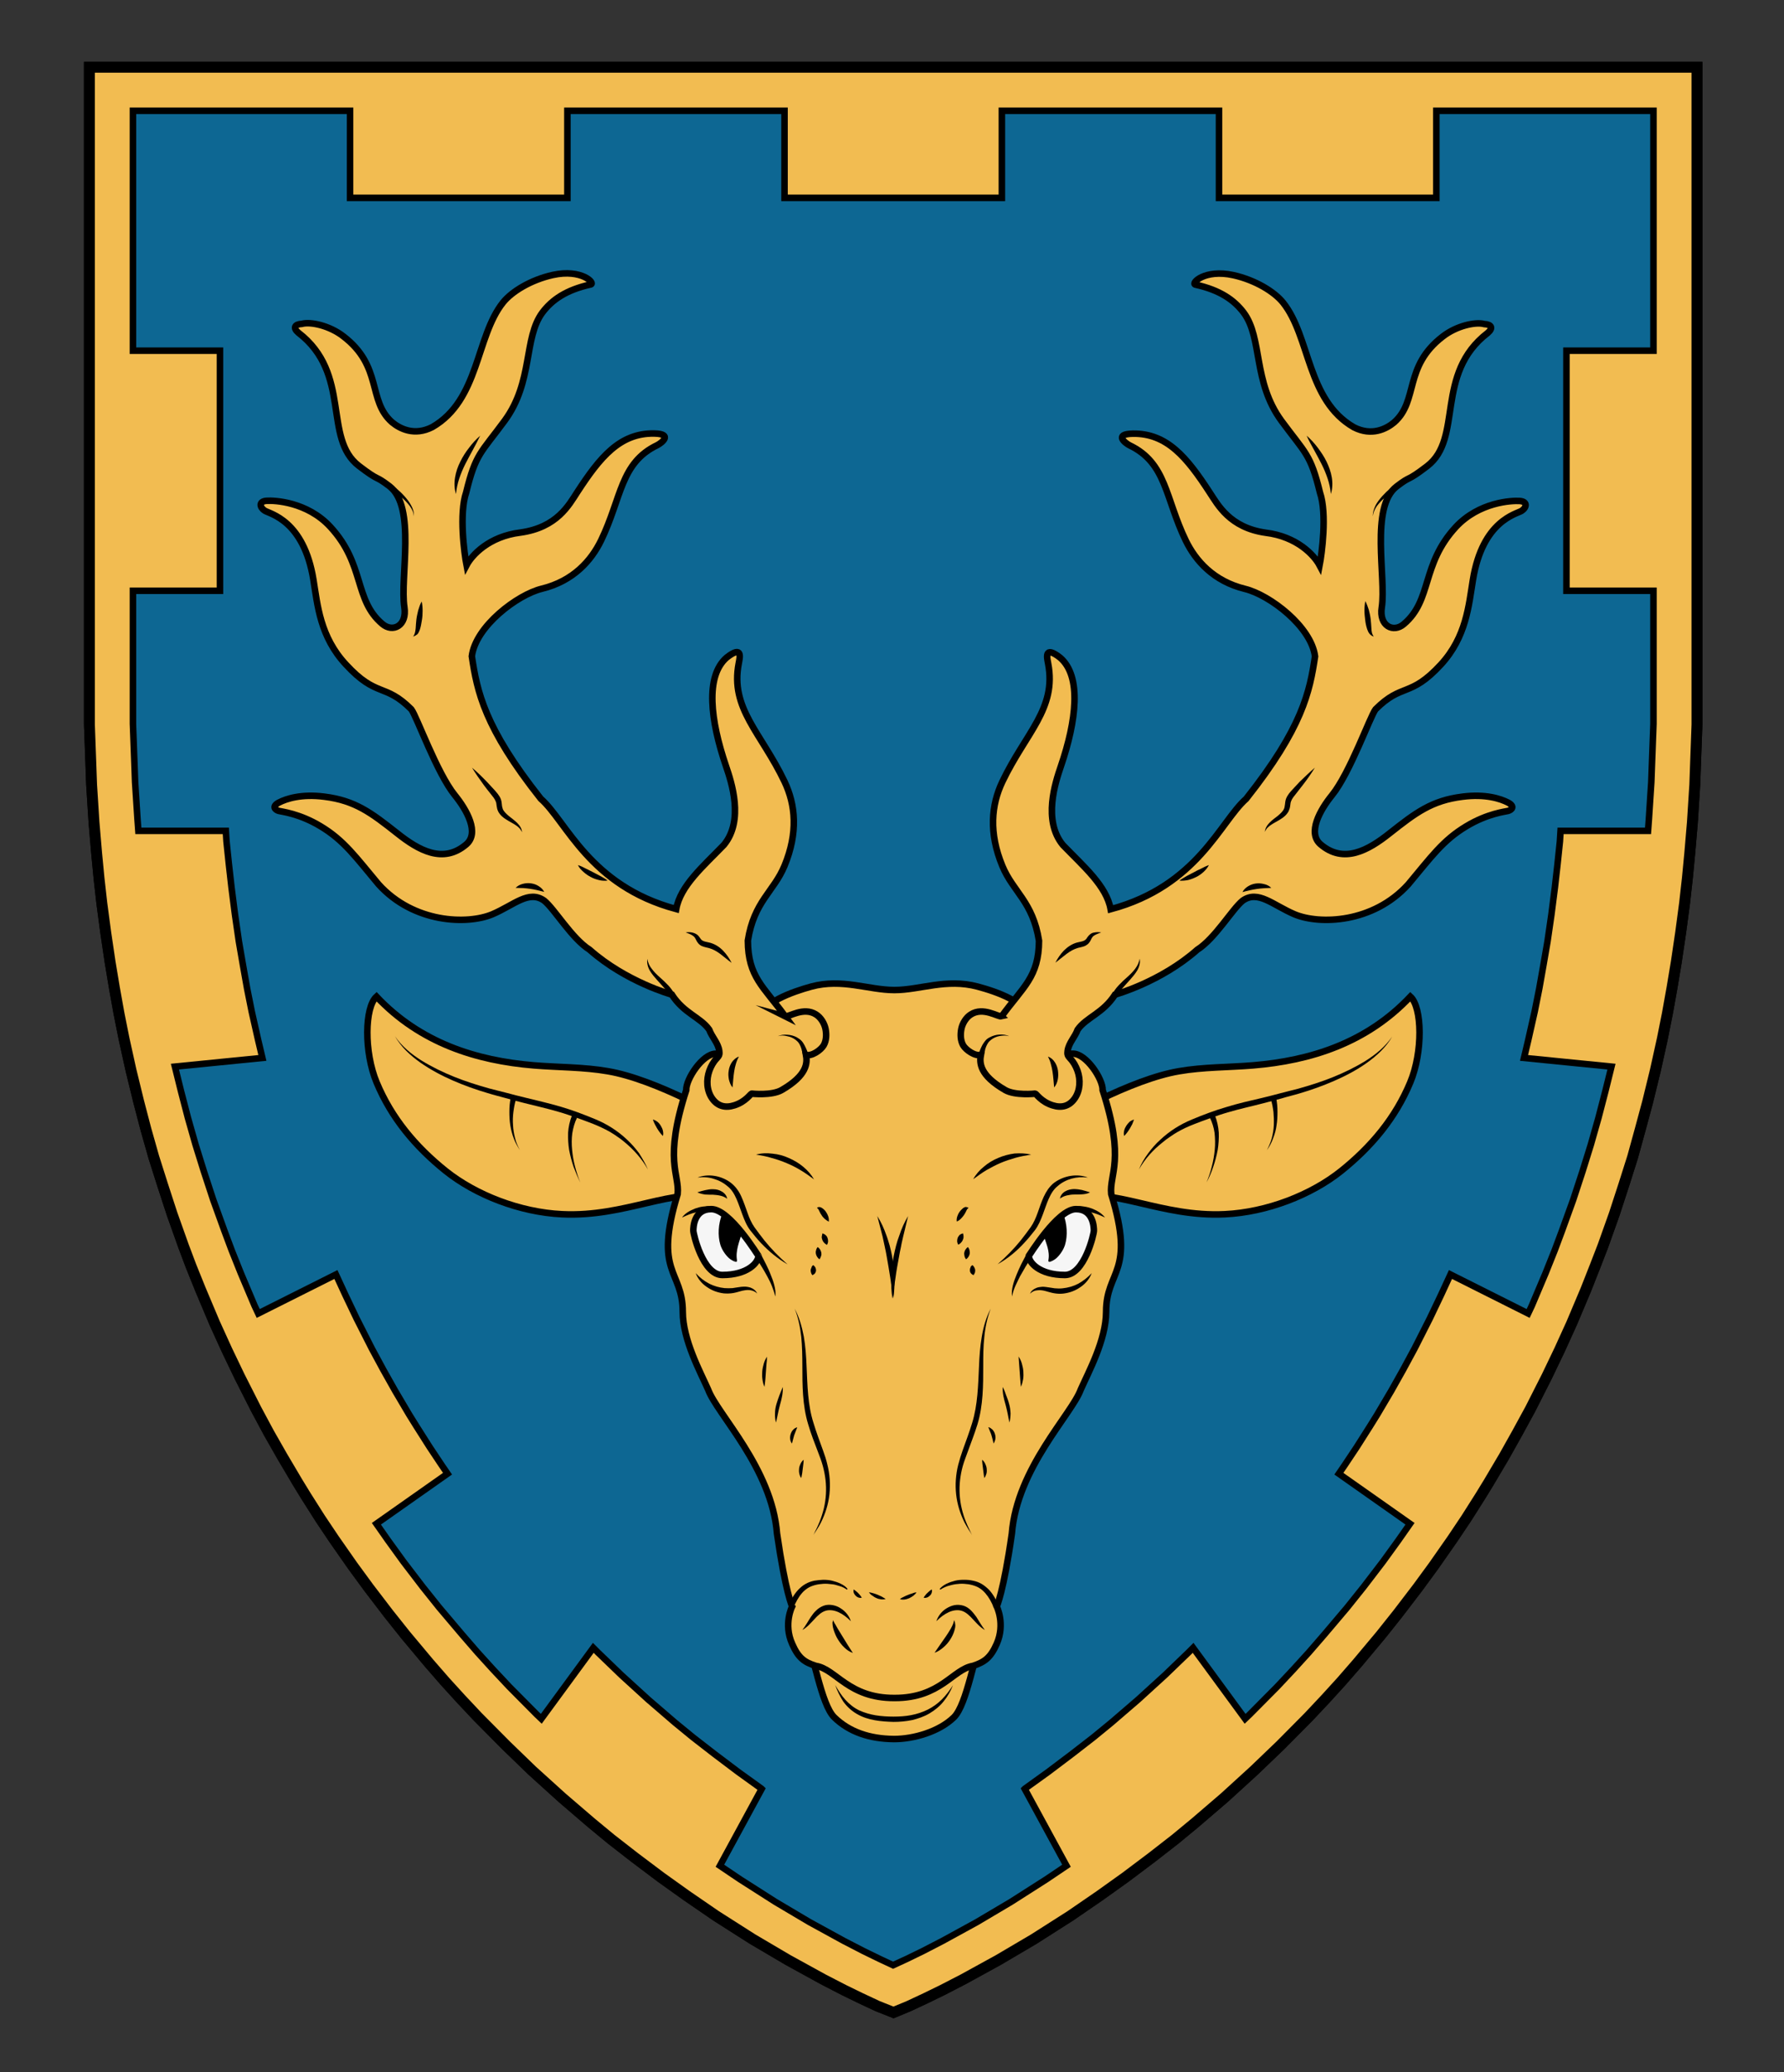 <?xml version="1.0" encoding="UTF-8" standalone="no"?>
<!-- Generator: Adobe Illustrator 16.0.0, SVG Export Plug-In . SVG Version: 6.00 Build 0)  -->

<svg
   xmlns:dc="http://purl.org/dc/elements/1.1/"
   xmlns:cc="http://creativecommons.org/ns#"
   xmlns:rdf="http://www.w3.org/1999/02/22-rdf-syntax-ns#"
   xmlns:svg="http://www.w3.org/2000/svg"
   xmlns="http://www.w3.org/2000/svg"
   xmlns:sodipodi="http://sodipodi.sourceforge.net/DTD/sodipodi-0.dtd"
   xmlns:inkscape="http://www.inkscape.org/namespaces/inkscape"
   version="1.1"
   id="Layer_1"
   x="0px"
   y="0px"
   width="820px"
   height="952px"
   viewBox="0 0 820 952"
   enable-background="new 0 0 820 952"
   xml:space="preserve"
   inkscape:version="0.92.2 (5c3e80d, 2017-08-06)"
   sodipodi:docname="MacKenzie Suddie.svg"><rect x="0" y="0" width="820" height="952" fill="#333333" stroke="none"/><defs
     id="defs17" /><sodipodi:namedview
     pagecolor="#ffffff"
     bordercolor="#666666"
     borderopacity="1"
     objecttolerance="10"
     gridtolerance="10"
     guidetolerance="10"
     inkscape:pageopacity="0"
     inkscape:pageshadow="2"
     inkscape:window-width="640"
     inkscape:window-height="480"
     id="namedview15"
     showgrid="false"
     inkscape:zoom="0.24789916"
     inkscape:cx="410"
     inkscape:cy="476"
     inkscape:window-x="0"
     inkscape:window-y="0"
     inkscape:window-maximized="0"
     inkscape:current-layer="Layer_1" /><g
     id="g1754"><g
       id="g8"><path
         inkscape:connector-curvature="0"
         id="path2"
         d="m 779.1,30.9 h -738 c 0,0 0,270.8 0,286.7 0,463.8 368.7,606.9 368.7,606.9 0,0 369.3,-143.1 369.3,-606.9 0,-15.9 0,-286.7 0,-286.7 z"
         style="fill:#0d6793;fill-opacity:1" /></g><g
       id="g345"><polygon
         id="polygon343"
         points="232.6,801.8 219.7,788.8 211.8,780.4 204.6,772.5 197.2,764 186.4,751.1 178.6,741.3 169.5,729.4 162.1,719.3 153.5,707 147.2,697.6 140.6,687.2 136.8,681 129.7,669 123.6,658.3 117.7,647.3 110.1,632.3 104.3,620.2 98.7,607.9 92.2,592.5 87.8,581.6 84.3,572.3 79.1,557.7 74.7,544.2 70.7,531.6 67.1,518.9 63.8,506.3 60.2,491.6 57,477.1 54.7,465.6 52.6,453.9 50.6,441.9 48.6,428.4 46.8,414.9 45.5,403.3 44.4,391.8 43.2,377.7 42.1,360.4 41.7,349.2 41.1,332.9 41.1,30.9 780,30.9 780,332.9 779.4,349.2 779,360.4 777.9,377.7 776.7,391.8 775.6,403.3 774.3,414.9 772.5,428.4 770.5,441.9 768.5,453.9 766.4,465.6 764.1,477.1 760.9,491.6 757.3,506.3 753.9,518.9 750.4,531.6 746.4,544.2 742,557.7 736.8,572.3 733.2,581.6 728.9,592.5 722.4,607.9 716.8,620.2 711,632.3 703.4,647.3 697.4,658.3 691.4,669 684.3,681 680.5,687.2 673.9,697.6 667.6,707 659,719.3 651.6,729.4 642.5,741.3 634.7,751.1 623.9,764 616.5,772.5 609.3,780.4 601.4,788.8 588.5,801.8 576.4,813.4 562.8,825.8 549.4,837.3 540.2,844.9 529.4,853.3 517.3,862.4 505.4,870.9 492,880.1 475.2,890.8 458.9,900.4 442.7,909.3 433.2,914.2 425.4,918 417.7,921.6 410.7,924.5 403.4,921.6 395.7,918 387.9,914.2 378.4,909.3 362.2,900.4 345.9,890.8 329.1,880.1 315.7,870.9 303.8,862.4 291.7,853.3 280.9,844.9 271.7,837.3 258.3,825.8 244.6,813.4 "
         style="fill:none;stroke:#000000;stroke-width:5;stroke-miterlimit:10" /></g><path
       inkscape:connector-curvature="0"
       id="path347"
       d="m 41.1,30.9 v 302 l 0.6,16.3 0.4,11.2 1.1,17.4 1.1,14.1 1.1,11.5 1.3,11.6 1.8,13.5 2,13.5 2,12 2.1,11.7 2.3,11.6 3.2,14.4 3.6,14.7 3.4,12.7 3.6,12.7 3.9,12.6 4.5,13.5 5.2,14.6 3.5,9.3 4.3,10.9 6.5,15.4 5.6,12.3 5.8,12.2 7.6,15 5.9,11 6,10.6 7.1,12 3.8,6.1 6.7,10.4 6.2,9.4 8.6,12.4 7.4,10.1 9.1,11.9 7.9,9.8 10.8,12.8 7.4,8.5 7.2,7.9 7.9,8.4 12.9,13.1 12,11.5 13.6,12.4 13.4,11.5 9.3,7.6 10.7,8.5 12.1,9.1 11.9,8.5 13.4,9.1 16.8,10.7 16.3,9.7 16.2,8.9 9.5,4.9 7.8,3.8 7.7,3.5 7.3,2.9 7,-2.9 7.7,-3.5 7.8,-3.8 9.5,-4.9 16.2,-8.9 16.3,-9.7 16.8,-10.7 13.4,-9.1 11.9,-8.5 12.1,-9.1 10.7,-8.5 9.3,-7.6 13.4,-11.5 13.6,-12.4 12,-11.5 12.9,-13.1 7.9,-8.4 7.2,-7.9 7.4,-8.5 10.8,-12.8 7.9,-9.8 9.1,-11.9 7.4,-10.1 8.6,-12.4 6.2,-9.4 6.7,-10.4 3.8,-6.1 7.1,-12 6,-10.6 5.9,-11 7.6,-15 5.8,-12.2 5.6,-12.3 6.5,-15.4 4.3,-10.9 3.5,-9.3 5.2,-14.6 4.5,-13.5 3.9,-12.6 3.6,-12.7 3.4,-12.7 3.6,-14.7 3.2,-14.4 2.3,-11.6 2.1,-11.7 2,-12 2,-13.5 1.8,-13.5 1.3,-11.6 1.1,-11.5 1.1,-14.1 1.1,-17.4 0.4,-11.2 0.6,-16.3 v -302 c 0,0 -738.5,0 -738.5,0 z M 760,161.1 h -40 v 110.3 h 40 v 61.1 l -0.6,15.9 -0.4,11 -1.1,16.9 -0.4,5.4 h -40.2 l -0.3,4.8 -1.1,10.5 -1.2,10.6 -1.6,12.5 -1.8,12.4 -1.9,11 -1.9,10.7 -2.1,10.5 -3,13.3 -1.9,8 40.2,4 -2.8,11.3 -3.2,12.3 -3.5,12.3 -3.8,12.2 -4.3,13.1 -5.1,14.1 -3.4,9.1 -4.2,10.5 -6.3,14.9 -1.7,3.6 -35.7,-17.9 -4.3,9.3 -5.2,10.9 -7,13.8 -5.3,9.8 -5.4,9.6 -6.5,11 -3.3,5.3 -6.1,9.6 -5.6,8.4 -2.6,3.8 32.7,23 -5.4,7.7 -7.1,9.8 -8.8,11.5 -7.6,9.5 -10.5,12.4 -7.1,8.2 -7,7.7 -7.6,8.1 -12.6,12.7 -2.1,2 -23.9,-32.6 -2.1,2.1 -10.8,10.4 -12.4,11.3 -12.2,10.5 -8.3,6.8 -9.8,7.6 -11,8.3 -10.7,7.7 -0.1,0.1 19.2,35.3 -9.2,6.2 -16.3,10.4 -15.7,9.3 -15.7,8.6 -9.1,4.7 -7.4,3.6 -6.3,2.9 -6.2,-2.9 -7.4,-3.6 -9.1,-4.7 -15.7,-8.6 -15.7,-9.3 -16.3,-10.4 -9.2,-6.2 19.2,-35.3 -0.1,-0.1 -10.7,-7.7 -11,-8.3 -9.8,-7.6 -8.3,-6.8 -12.2,-10.5 -12.4,-11.3 -10.8,-10.4 -2.1,-2.1 -23.9,32.6 -2.1,-2 -12.6,-12.7 -7.6,-8.1 -7,-7.7 -7.1,-8.2 -10.5,-12.4 -7.6,-9.5 -8.8,-11.5 -7.1,-9.8 -5.4,-7.7 32.7,-23 -2.6,-3.8 -5.6,-8.4 -6.1,-9.6 -3.3,-5.3 -6.5,-11 -5.4,-9.6 -5.3,-9.8 -7,-13.8 -5.2,-10.9 -4.3,-9.3 -35.7,17.9 -1.7,-3.6 -6.3,-14.9 -4.2,-10.5 -3.4,-9.1 -5.1,-14.1 -4.3,-13.1 -3.8,-12.2 -3.5,-12.3 -3.2,-12.3 -2.8,-11.3 40.2,-4 -1.9,-8 -3,-13.3 -2.1,-10.5 -1.9,-10.7 -1.9,-11 -1.8,-12.4 -1.6,-12.5 -1.2,-10.6 -1.1,-10.5 -0.3,-4.8 H 63.6 l -0.4,-5.4 -1.1,-16.9 -0.4,-11 -0.6,-15.9 v -61.1 h 40 V 161.1 h -40 V 50.9 h 99.8 v 40 h 99.9 v -40 h 99.8 v 40 h 99.9 v -40 h 99.8 v 40 h 99.9 v -40 H 760 Z"
       style="fill:#f2bc51;stroke:#000000;stroke-width:3;stroke-miterlimit:10" /><g
       id="g351"><polygon
         id="polygon349"
         points="232.6,801.8 219.7,788.8 211.8,780.4 204.6,772.5 197.2,764 186.4,751.1 178.6,741.3 169.5,729.4 162.1,719.3 153.5,707 147.2,697.6 140.6,687.2 136.8,681 129.7,669 123.6,658.3 117.7,647.3 110.1,632.3 104.3,620.2 98.7,607.9 92.2,592.5 87.8,581.6 84.3,572.3 79.1,557.7 74.7,544.2 70.7,531.6 67.1,518.9 63.8,506.3 60.2,491.6 57,477.1 54.7,465.6 52.6,453.9 50.6,441.9 48.6,428.4 46.8,414.9 45.5,403.3 44.4,391.8 43.2,377.7 42.1,360.4 41.7,349.2 41.1,332.9 41.1,30.9 780,30.9 780,332.9 779.4,349.2 779,360.4 777.9,377.7 776.7,391.8 775.6,403.3 774.3,414.9 772.5,428.4 770.5,441.9 768.5,453.9 766.4,465.6 764.1,477.1 760.9,491.6 757.3,506.3 753.9,518.9 750.4,531.6 746.4,544.2 742,557.7 736.8,572.3 733.2,581.6 728.9,592.5 722.4,607.9 716.8,620.2 711,632.3 703.4,647.3 697.4,658.3 691.4,669 684.3,681 680.5,687.2 673.9,697.6 667.6,707 659,719.3 651.6,729.4 642.5,741.3 634.7,751.1 623.9,764 616.5,772.5 609.3,780.4 601.4,788.8 588.5,801.8 576.4,813.4 562.8,825.8 549.4,837.3 540.2,844.9 529.4,853.3 517.3,862.4 505.4,870.9 492,880.1 475.2,890.8 458.9,900.4 442.7,909.3 433.2,914.2 425.4,918 417.7,921.6 410.7,924.5 403.4,921.6 395.7,918 387.9,914.2 378.4,909.3 362.2,900.4 345.9,890.8 329.1,880.1 315.7,870.9 303.8,862.4 291.7,853.3 280.9,844.9 271.7,837.3 258.3,825.8 244.6,813.4 "
         style="fill:none;stroke:#000000;stroke-width:5;stroke-miterlimit:10" /></g><g
       transform="matrix(0.838,0,0,0.838,74.997,214.73)"
       id="Layer_5-1"
       style="stroke-width:1.194"><path
         inkscape:connector-curvature="0"
         id="path16-3"
         d="m 352.1,640.9 c 4.7,9 8.7,37.2 16,44.3 8.1,7.9 19.2,11.8 32.8,11.9 10.7,0 24.7,-4 32.8,-11.9 7.3,-7.1 11.3,-35.4 16,-44.3"
         style="fill:#f2bc51;stroke:#000000;stroke-width:3.581;stroke-miterlimit:10" /><g
         id="g20-2"
         style="stroke-width:1.194"><path
           inkscape:connector-curvature="0"
           id="path18-2"
           d="m 368.6,667.5 c 1.7,2.9 3.4,5.7 5.6,8.1 2.2,2.4 4.7,4.4 7.6,5.8 2.9,1.3 6,2.2 9.1,2.7 3.2,0.5 6.4,0.7 9.7,0.7 3.2,0 6.5,-0.2 9.6,-0.8 3.2,-0.6 6.2,-1.6 9.1,-3 2.8,-1.4 5.5,-3.3 7.8,-5.6 2.3,-2.3 4.3,-5 6.1,-7.8 -1.2,3.1 -2.9,6.1 -5,8.7 -2.1,2.7 -4.8,4.9 -7.8,6.7 -3,1.8 -6.3,2.9 -9.6,3.7 -3.4,0.7 -6.8,1 -10.2,1 -3.4,-0.1 -6.8,-0.3 -10.2,-0.9 -3.4,-0.6 -6.7,-1.6 -9.8,-3.4 -3,-1.7 -5.6,-4.1 -7.6,-6.9 -1.8,-2.8 -3.3,-5.9 -4.4,-9 z"
           style="stroke-width:1.194" /></g><g
         id="g90-6"
         style="stroke-width:1.194"><g
           id="g54-5"
           style="stroke-width:1.194"><g
             id="g24-4"
             style="stroke-width:1.194"><path
               inkscape:connector-curvature="0"
               id="path22-1"
               d="m 472.4,369.6 c 21.6,-13.8 59.3,-34.3 84.8,-38.6 13.1,-2.3 27.3,-2.1 40.5,-3.2 31.7,-2.6 62.4,-12.3 86.4,-37.7 6.5,5.9 6.9,30.4 -0.1,47.1 -8.1,19.4 -21.2,35.1 -37.9,48.5 -16.4,13.1 -40.6,22.6 -63.8,23.7 -34.9,1.7 -61.2,-15.1 -84.9,-9.1"
               style="clip-rule:evenodd;fill:#f2bc51;fill-rule:evenodd;stroke:#000000;stroke-width:3.581;stroke-miterlimit:10" /></g><g
             id="g28-4"
             style="stroke-width:1.194"><path
               inkscape:connector-curvature="0"
               id="path26-0"
               d="m 535.2,384.9 c 1.2,-3.1 3,-6.1 5,-8.8 2,-2.7 4.2,-5.3 6.8,-7.6 5,-4.7 10.9,-8.4 17.2,-11 6.2,-2.6 12.6,-5 19.1,-6.9 6.5,-2 13.1,-3.5 19.6,-5 3.3,-0.8 6.5,-1.6 9.8,-2.5 3.3,-0.9 6.5,-1.6 9.8,-2.5 6.4,-1.8 12.8,-3.8 19,-6.3 6.2,-2.5 12.2,-5.4 17.9,-8.9 5.6,-3.5 10.9,-7.8 14.7,-13.4 -1.6,2.9 -3.8,5.6 -6.2,8 -2.4,2.4 -5,4.5 -7.8,6.5 -5.5,3.9 -11.6,7.1 -17.8,9.8 -6.2,2.7 -12.6,5 -19.1,6.9 -3.3,1 -6.5,1.7 -9.7,2.7 -3.2,0.9 -6.5,1.7 -9.8,2.6 -6.5,1.7 -13.1,3.1 -19.5,5 -3.2,0.9 -6.4,2 -9.5,3.1 -3.2,1.1 -6.3,2.3 -9.4,3.5 -3.1,1.2 -6.1,2.6 -8.9,4.2 -1.4,0.8 -2.8,1.7 -4.2,2.7 -1.4,0.9 -2.7,1.9 -4,3 -5.1,4 -9.7,9 -13,14.9 z"
               style="stroke-width:1.194" /></g><g
             id="g32-8"
             style="stroke-width:1.194"><path
               inkscape:connector-curvature="0"
               id="path30-3"
               d="m 605.4,374.3 c 1.1,-2.2 2.1,-4.4 2.7,-6.7 0.6,-2.3 1,-4.7 1.1,-7.1 0.1,-2.4 0,-4.8 -0.2,-7.1 -0.3,-2.3 -0.7,-4.7 -1.4,-6.9 l 2.9,-0.8 c 0.5,2.6 0.7,5 0.7,7.5 0,2.5 -0.1,5 -0.5,7.4 -0.3,2.5 -1,4.9 -1.9,7.2 -0.8,2.3 -2,4.5 -3.4,6.5 z"
               style="stroke-width:1.194" /></g><g
             id="g36-5"
             style="stroke-width:1.194"><path
               inkscape:connector-curvature="0"
               id="path34-4"
               d="m 576.9,355.2 c 1.2,3.1 1.9,6.3 2.1,9.5 0.1,3.2 -0.1,6.4 -0.6,9.5 -0.6,3.1 -1.4,6.2 -2.4,9.1 -1,3 -2.2,5.9 -3.7,8.6 1.2,-2.9 2.2,-5.8 2.9,-8.8 0.8,-3 1.3,-6 1.6,-9.1 0.3,-3.1 0.2,-6.1 -0.1,-9.1 -0.4,-3 -1.3,-5.8 -2.6,-8.5 z"
               style="stroke-width:1.194" /></g><g
             id="g40-3"
             style="stroke-width:1.194"><path
               inkscape:connector-curvature="0"
               id="path38-8"
               d="m 454,375.5 c -0.1,0.1 0,0.2 0.1,0.2 0.1,0 0.2,0 0.3,0.1 0.2,0 0.4,0 0.6,0 0.4,0 0.8,-0.1 1.2,-0.2 0.8,-0.2 1.6,-0.4 2.4,-0.6 1.6,-0.5 3.1,-1.1 4.6,-1.8 3,-1.4 5.8,-3 8.4,-4.9 l 1.6,2.6 c -3,1.6 -6.2,2.8 -9.5,3.8 -1.6,0.5 -3.3,0.8 -4.9,1.1 -0.8,0.1 -1.7,0.2 -2.5,0.2 -0.4,0 -0.8,0 -1.3,0 -0.2,0 -0.4,0 -0.6,-0.1 -0.1,0 -0.2,-0.1 -0.3,-0.1 -0.1,-0.1 -0.2,-0.3 -0.1,-0.3 z"
               style="stroke-width:1.194" /></g><g
             id="g44-2"
             style="stroke-width:1.194"><path
               inkscape:connector-curvature="0"
               id="path42-7"
               d="m 486.3,403.6 c 1,-0.1 1.9,-0.5 2.8,-0.8 0.9,-0.4 1.8,-0.8 2.6,-1.2 1.7,-0.8 3.4,-1.8 5.1,-2.7 l 1.2,2.8 c -1.9,0.5 -3.8,1 -5.8,1.4 -1,0.2 -1.9,0.4 -2.9,0.5 -1.1,0 -2.1,0.1 -3,0 z"
               style="stroke-width:1.194" /></g><g
             id="g48-8"
             style="stroke-width:1.194"><path
               inkscape:connector-curvature="0"
               id="path46-2"
               d="m 532.5,357.5 c -0.3,1 -0.7,1.8 -1,2.6 -0.4,0.8 -0.8,1.5 -1.2,2.2 -0.4,0.7 -0.9,1.4 -1.4,2.1 -0.5,0.7 -1.1,1.4 -1.8,2.1 -0.3,-1 -0.2,-2 0,-2.9 0.2,-0.9 0.6,-1.8 1.1,-2.6 0.5,-0.8 1.1,-1.5 1.8,-2.2 0.6,-0.5 1.5,-1 2.5,-1.3 z"
               style="stroke-width:1.194" /></g><g
             id="g52-8"
             style="stroke-width:1.194"><path
               inkscape:connector-curvature="0"
               id="path50-9"
               d="m 520,372.5 c 0.3,1.1 0.3,2.2 0.4,3.2 0,1 0,2.1 -0.1,3.1 -0.1,1 -0.2,2 -0.4,3 -0.2,1 -0.4,2.1 -0.8,3.1 -0.6,-1 -0.9,-2.1 -1.1,-3.1 -0.2,-1.1 -0.2,-2.2 -0.2,-3.2 0.1,-1.1 0.3,-2.1 0.6,-3.2 0.3,-0.9 0.8,-1.9 1.6,-2.9 z"
               style="stroke-width:1.194" /></g></g><g
           id="g88-8"
           style="stroke-width:1.194"><g
             id="g58-7"
             style="stroke-width:1.194"><path
               inkscape:connector-curvature="0"
               id="path56-7"
               d="m 328.7,369.6 c -21.6,-13.8 -59.3,-34.3 -84.8,-38.6 -13.1,-2.3 -27.3,-2.1 -40.5,-3.2 -31.7,-2.6 -62.4,-12.3 -86.4,-37.7 -6.5,5.9 -6.9,30.4 0.1,47.1 8.1,19.4 21.2,35.1 37.9,48.5 16.4,13.1 40.6,22.6 63.8,23.7 34.9,1.7 61.2,-15.1 84.9,-9.1"
               style="clip-rule:evenodd;fill:#f2bc51;fill-rule:evenodd;stroke:#000000;stroke-width:3.581;stroke-miterlimit:10" /></g><g
             id="g62-3"
             style="stroke-width:1.194"><path
               inkscape:connector-curvature="0"
               id="path60-6"
               d="M 265.9,384.9 C 262.6,379 258.1,374 253,369.8 c -1.3,-1.1 -2.6,-2.1 -4,-3 -1.3,-1 -2.8,-1.8 -4.2,-2.7 -2.9,-1.6 -5.9,-3 -8.9,-4.2 -3.1,-1.2 -6.3,-2.4 -9.4,-3.5 -3.2,-1.1 -6.3,-2.2 -9.5,-3.1 -6.4,-1.9 -12.9,-3.3 -19.5,-5 -3.3,-0.8 -6.5,-1.7 -9.8,-2.6 -3.2,-0.9 -6.5,-1.7 -9.7,-2.7 -6.5,-1.9 -12.9,-4.2 -19.1,-6.9 -6.2,-2.7 -12.2,-5.9 -17.8,-9.8 -2.8,-2 -5.4,-4.1 -7.8,-6.5 -2.4,-2.4 -4.5,-5.1 -6.2,-8 3.8,5.6 9.1,9.9 14.7,13.4 5.7,3.5 11.7,6.4 17.9,8.9 6.2,2.5 12.6,4.5 19,6.3 3.2,0.9 6.5,1.6 9.8,2.5 3.3,0.9 6.5,1.7 9.8,2.5 6.5,1.6 13.1,3.1 19.6,5 6.5,1.9 12.8,4.3 19.1,6.9 6.3,2.6 12.2,6.3 17.2,11 2.5,2.3 4.8,4.9 6.8,7.6 1.9,3 3.6,5.9 4.9,9 z"
               style="stroke-width:1.194" /></g><g
             id="g66-6"
             style="stroke-width:1.194"><path
               inkscape:connector-curvature="0"
               id="path64-3"
               d="m 195.7,374.3 c -1.3,-2 -2.6,-4.2 -3.4,-6.5 -0.9,-2.3 -1.5,-4.7 -1.9,-7.2 -0.4,-2.5 -0.5,-4.9 -0.5,-7.4 0,-2.5 0.2,-5 0.7,-7.5 l 2.9,0.8 c -0.7,2.2 -1.1,4.6 -1.4,6.9 -0.3,2.4 -0.4,4.8 -0.2,7.1 0.1,2.4 0.5,4.8 1.1,7.1 0.5,2.3 1.5,4.5 2.7,6.7 z"
               style="stroke-width:1.194" /></g><g
             id="g70-3"
             style="stroke-width:1.194"><path
               inkscape:connector-curvature="0"
               id="path68-5"
               d="m 227,356.5 c -1.3,2.6 -2.1,5.5 -2.6,8.5 -0.4,3 -0.4,6 -0.1,9.1 0.3,3.1 0.8,6.1 1.6,9.1 0.8,3 1.7,6 2.9,8.8 -1.4,-2.8 -2.6,-5.7 -3.7,-8.6 -1,-3 -1.8,-6 -2.4,-9.1 -0.5,-3.1 -0.7,-6.3 -0.6,-9.5 0.2,-3.2 0.9,-6.4 2.1,-9.5 z"
               style="stroke-width:1.194" /></g><g
             id="g74-4"
             style="stroke-width:1.194"><path
               inkscape:connector-curvature="0"
               id="path72-9"
               d="m 347.1,375.5 c 0.1,0.1 0,0.2 -0.1,0.3 -0.1,0.1 -0.2,0.1 -0.3,0.1 -0.2,0 -0.4,0.1 -0.6,0.1 -0.4,0 -0.8,0 -1.3,0 -0.8,0 -1.7,-0.1 -2.5,-0.2 -1.7,-0.2 -3.3,-0.6 -4.9,-1.1 -3.3,-0.9 -6.4,-2.2 -9.5,-3.8 l 1.6,-2.6 c 2.6,1.9 5.4,3.6 8.4,4.9 1.5,0.7 3,1.3 4.6,1.8 0.8,0.2 1.6,0.4 2.4,0.6 0.4,0.1 0.8,0.1 1.2,0.2 0.2,0 0.4,0 0.6,0 0.1,0 0.2,0 0.3,-0.1 0.1,-0.1 0.2,-0.1 0.1,-0.2 z"
               style="stroke-width:1.194" /></g><g
             id="g78-3"
             style="stroke-width:1.194"><path
               inkscape:connector-curvature="0"
               id="path76-0"
               d="m 314.8,403.6 c -1,0.1 -2,0 -3,-0.1 -1,-0.1 -2,-0.3 -2.9,-0.5 -1.9,-0.4 -3.8,-0.8 -5.8,-1.4 l 1.2,-2.8 c 1.7,0.9 3.4,1.9 5.1,2.7 0.9,0.4 1.7,0.8 2.6,1.2 1,0.4 1.9,0.8 2.8,0.9 z"
               style="stroke-width:1.194" /></g><g
             id="g82-0"
             style="stroke-width:1.194"><path
               inkscape:connector-curvature="0"
               id="path80-0"
               d="m 268.6,357.5 c 1,0.2 1.8,0.7 2.6,1.3 0.7,0.6 1.3,1.3 1.8,2.2 0.5,0.8 0.9,1.7 1.1,2.6 0.2,0.9 0.3,1.9 0,2.9 -0.7,-0.7 -1.3,-1.4 -1.8,-2.1 -0.5,-0.7 -1,-1.4 -1.4,-2.1 -0.4,-0.7 -0.8,-1.4 -1.2,-2.2 -0.4,-0.8 -0.8,-1.6 -1.1,-2.6 z"
               style="stroke-width:1.194" /></g><g
             id="g86-0"
             style="stroke-width:1.194"><path
               inkscape:connector-curvature="0"
               id="path84-6"
               d="m 281.1,372.5 c 0.7,0.9 1.2,1.9 1.6,2.9 0.3,1 0.5,2.1 0.6,3.2 0.1,1.1 0,2.2 -0.2,3.2 -0.2,1.1 -0.5,2.1 -1.1,3.1 -0.4,-1.1 -0.7,-2.1 -0.8,-3.1 -0.2,-1 -0.3,-2 -0.4,-3 -0.1,-1 -0.1,-2 -0.1,-3.1 0.1,-1 0.2,-2 0.4,-3.2 z"
               style="stroke-width:1.194" /></g></g></g><g
         id="Layer_2_3_-5"
         style="stroke-width:1.194"><path
           inkscape:connector-curvature="0"
           id="path92-3"
           d="m 401.1,286.5 v 0 c 14,0 28.4,-6.5 45.6,-1.9 10.2,2.7 28,8.8 29.4,18.8 1,7.1 0.5,-0.7 3.6,5.8 3.1,6.4 1.3,6.9 7.8,9.7 5.9,2.5 7.7,2.5 11.6,2.5 7.2,0 16.4,13.9 16.2,20 12.5,38.5 3.6,46 4.7,56.9 13.5,43.7 -2.8,41.5 -2.8,64.6 0,15.5 -9.9,33.5 -13.9,42.6 -4.9,13.5 -35,43.1 -37.8,79 -4.6,32.3 -8.3,39.9 -8.3,39.9 0,0 4.8,9.6 0,20.5 -3.4,7.7 -6.7,10 -13,12.1 -11.1,1.8 -17.8,17.7 -43.1,17.6 -25.3,0.1 -32.1,-15.9 -43.1,-17.6 -6.3,-2 -9.6,-4.3 -13,-12.1 -4.9,-10.9 0,-20.5 0,-20.5 0,0 -3.6,-7.5 -8.3,-39.9 -2.8,-35.9 -32.9,-65.6 -37.8,-79 -4,-9.1 -13.9,-27.1 -13.9,-42.6 0,-23.1 -16.2,-20.8 -2.8,-64.6 1.1,-10.8 -7.8,-18.3 4.7,-56.9 -0.2,-6.1 9,-20 16.2,-20 3.9,0 5.7,0 11.6,-2.5 6.6,-2.8 4.7,-3.2 7.8,-9.7 3.1,-6.4 2.6,1.3 3.6,-5.8 1.4,-9.9 19.2,-16 29.4,-18.8 17,-4.6 31.4,1.9 45.6,1.9 h -0.2"
           style="fill:#f2bc51;stroke:#000000;stroke-width:3.581;stroke-miterlimit:10" /></g><g
         id="g309-3"
         style="stroke-width:1.194"><g
           id="g97-8"
           style="stroke-width:1.194"><path
             inkscape:connector-curvature="0"
             id="path95-4"
             d="m 453.9,461.2 c -1.9,5 -3,10.2 -3.5,15.5 -0.6,5.3 -0.6,10.6 -0.6,15.9 0,5.3 0,10.7 -0.4,16.1 -0.4,5.4 -1.2,10.8 -2.8,16 -1.6,5.2 -3.6,10.2 -5.4,15.2 -0.9,2.5 -1.9,5 -2.6,7.5 -0.7,2.5 -1.2,5.1 -1.5,7.7 -0.6,5.2 -0.3,10.5 0.9,15.6 0.6,2.6 1.4,5.1 2.4,7.5 0.5,1.2 1,2.4 1.6,3.6 0.5,1.2 1.2,2.4 1.7,3.6 -0.6,-1.2 -1.4,-2.3 -2.1,-3.4 -0.7,-1.1 -1.3,-2.3 -2,-3.5 -1.2,-2.4 -2.2,-4.9 -3,-7.5 -1.6,-5.2 -2.2,-10.7 -1.8,-16.2 0.2,-2.7 0.6,-5.4 1.3,-8.1 0.7,-2.7 1.5,-5.2 2.4,-7.8 1.8,-5.1 3.7,-10 5.2,-15 3.1,-10 3.3,-20.7 3.8,-31.3 0.2,-5.3 0.6,-10.7 1.5,-16 0.9,-5.4 2.4,-10.7 4.9,-15.4 z"
             style="stroke-width:1.194" /></g><g
           id="g101-6"
           style="stroke-width:1.194"><path
             inkscape:connector-curvature="0"
             id="path99-2"
             d="M 480.9,480.6"
             style="fill:none;stroke-width:1.194" /></g><g
           id="g105-3"
           style="stroke-width:1.194"><path
             inkscape:connector-curvature="0"
             id="path103-1"
             d="M 480.9,485.1"
             style="fill:none;stroke-width:1.194" /></g><g
           id="g109-9"
           style="stroke-width:1.194"><path
             inkscape:connector-curvature="0"
             id="path107-8"
             d="M 483.4,495.2"
             style="fill:none;stroke-width:1.194" /></g><g
           id="g113-4"
           style="stroke-width:1.194"><path
             inkscape:connector-curvature="0"
             id="path111-6"
             d="M 480.9,504.5"
             style="fill:none;stroke-width:1.194" /></g><g
           id="g117-5"
           style="stroke-width:1.194"><path
             inkscape:connector-curvature="0"
             id="path115-2"
             d="m 424.1,632.5 c 0.9,-2.8 2.9,-5.4 5.5,-7 1.3,-0.8 2.8,-1.5 4.4,-1.8 1.6,-0.3 3.3,-0.2 5,0.3 1.6,0.5 3,1.5 4.1,2.6 1.1,1.1 2,2.3 2.9,3.5 1.6,2.5 2.9,4.9 4.7,7.2 -2.6,-1.4 -4.6,-3.8 -6.5,-5.8 -1.9,-2.1 -3.9,-4 -6.2,-4.7 -2.2,-0.7 -4.9,-0.3 -7.2,0.8 -2.4,1.1 -4.6,2.8 -6.7,4.9 z"
             style="stroke-width:1.194" /></g><g
           id="g121-5"
           style="stroke-width:1.194"><path
             inkscape:connector-curvature="0"
             id="path119-6"
             d="m 433.8,631.9 c 0.5,0.8 0.6,1.9 0.7,2.8 0,1 -0.2,1.9 -0.5,2.9 -0.5,1.8 -1.4,3.6 -2.4,5.1 -1,1.6 -2.3,3 -3.7,4.2 -1.4,1.2 -3,2.3 -4.8,2.9 l 3.1,-4.5 3,-4.3 c 1,-1.4 1.9,-2.9 2.8,-4.4 0.7,-1.4 1.6,-2.8 1.8,-4.7 z"
             style="stroke-width:1.194" /></g><g
           id="g125-8"
           style="stroke-width:1.194"><path
             inkscape:connector-curvature="0"
             id="path123-9"
             d="m 377.2,632.5 c -2.1,-2.1 -4.3,-3.8 -6.7,-4.9 -2.4,-1.1 -5,-1.5 -7.2,-0.8 -2.3,0.7 -4.3,2.6 -6.2,4.7 -1.9,2 -3.9,4.4 -6.5,5.8 1.8,-2.3 3.1,-4.8 4.7,-7.2 0.8,-1.2 1.7,-2.4 2.9,-3.5 1.1,-1.1 2.5,-2 4.1,-2.6 1.6,-0.6 3.4,-0.6 5,-0.3 1.6,0.3 3.1,0.9 4.4,1.8 2.7,1.7 4.6,4.2 5.5,7 z"
             style="stroke-width:1.194" /></g><g
           id="g129-0"
           style="stroke-width:1.194"><path
             inkscape:connector-curvature="0"
             id="path127-8"
             d="m 367.5,631.9 c 0.1,0.5 0.3,0.8 0.5,1.2 0.2,0.4 0.4,0.8 0.7,1.2 l 1.3,2.3 2.7,4.4 c 0.9,1.5 1.8,2.9 2.7,4.4 0.9,1.5 1.9,2.9 2.9,4.5 -1.8,-0.6 -3.4,-1.7 -4.7,-3 -1.4,-1.3 -2.5,-2.8 -3.5,-4.4 -1,-1.6 -1.7,-3.3 -2.3,-5.1 -0.3,-0.9 -0.5,-1.8 -0.6,-2.7 0,-0.5 -0.1,-0.9 -0.1,-1.4 0.2,-0.4 0.2,-0.9 0.4,-1.4 z"
             style="stroke-width:1.194" /></g><g
           id="g169-3"
           style="stroke-width:1.194"><g
             id="g165-1"
             style="stroke-width:1.194"><path
               inkscape:connector-curvature="0"
               id="path131-0"
               d="m 474.8,432.2 c 0,3.7 5.9,10.5 19.8,10.5 10.7,0 15.9,-22.4 15.9,-24.3 0,-1.9 -0.3,-11.8 -9.8,-11.8 -10.2,-0.1 -25.9,25.9 -25.9,25.6 z"
               style="fill:#f6f6f6;stroke:#000000;stroke-width:3.581;stroke-linejoin:round;stroke-miterlimit:10" /><g
               id="g135-3"
               style="stroke-width:1.194"><path
                 inkscape:connector-curvature="0"
                 id="path133-3"
                 d="m 476.1,376.7 c -3,0.5 -5.9,1 -8.7,1.8 -2.8,0.8 -5.5,1.7 -8.1,2.8 -2.6,1.1 -5.2,2.5 -7.7,3.9 -2.5,1.5 -4.8,3.2 -7.3,5 1.5,-2.7 3.5,-5 5.9,-6.9 2.3,-2 5,-3.6 7.9,-4.8 2.8,-1.2 5.8,-2 8.9,-2.4 3.1,-0.2 6.2,-0.1 9.1,0.6 z"
                 style="stroke-width:1.194" /></g><g
               id="g139-0"
               style="stroke-width:1.194"><path
                 inkscape:connector-curvature="0"
                 id="path137-4"
                 d="m 508.4,397.4 c -1.4,0.8 -3,1 -4.5,1.1 -1.5,0.1 -2.9,0.1 -4.3,0.1 -1.3,0 -2.6,0.2 -3.9,0.5 -1.3,0.3 -2.5,0.8 -3.8,1.7 0.2,-1.6 1.4,-3.1 2.8,-3.9 1.5,-0.9 3.1,-1.2 4.7,-1.3 1.6,0 3.1,0.2 4.5,0.5 1.6,0.4 2.9,0.8 4.5,1.3 z"
                 style="stroke-width:1.194" /></g><g
               id="g143-0"
               style="stroke-width:1.194"><path
                 inkscape:connector-curvature="0"
                 id="path141-7"
                 d="m 507.2,389.3 c -3.1,-0.4 -6.1,-0.2 -9,0.6 -2.8,0.8 -5.5,2.2 -7.6,4.1 -2.2,1.7 -3.7,4.3 -4.9,7 -1.2,2.7 -2.1,5.6 -3.2,8.5 -1.1,2.9 -2.3,5.9 -4.3,8.6 -1.9,2.4 -3.9,4.9 -6,7.1 -4.2,4.6 -9.1,8.6 -14.5,11.6 4.7,-4.1 8.9,-8.4 12.7,-13.1 1.9,-2.4 3.7,-4.8 5.5,-7.3 1.6,-2.3 2.8,-5.1 3.8,-7.9 1,-2.9 2,-5.8 3.3,-8.7 0.7,-1.5 1.5,-2.9 2.4,-4.2 1,-1.3 2.1,-2.6 3.5,-3.6 5.3,-3.8 12.5,-5 18.3,-2.7 z"
                 style="stroke-width:1.194" /></g><g
               id="g147-5"
               style="stroke-width:1.194"><path
                 inkscape:connector-curvature="0"
                 id="path145-4"
                 d="m 293.1,389.3 c 5.8,-2.3 13,-1.1 18.2,2.8 1.3,1 2.5,2.2 3.5,3.6 1,1.3 1.8,2.8 2.4,4.2 1.3,2.9 2.3,5.9 3.3,8.7 1,2.9 2.2,5.6 3.8,7.9 1.8,2.5 3.6,4.9 5.5,7.3 3.8,4.7 8.1,9.1 12.7,13.1 -5.4,-3.1 -10.2,-7.1 -14.5,-11.6 -2.2,-2.3 -4.1,-4.7 -6,-7.1 -2,-2.6 -3.2,-5.7 -4.3,-8.6 -1.1,-2.9 -2,-5.8 -3.2,-8.5 -1.2,-2.7 -2.6,-5.2 -4.9,-7 -2.2,-1.9 -4.8,-3.3 -7.6,-4.1 -2.7,-0.9 -5.8,-1.1 -8.9,-0.7 z"
                 style="stroke-width:1.194" /></g><g
               id="g151-5"
               style="stroke-width:1.194"><path
                 inkscape:connector-curvature="0"
                 id="path149-6"
                 d="m 509.3,441.7 c -1.1,3 -3.3,5.7 -6.1,7.6 -1.4,1 -2.9,1.8 -4.5,2.4 -1.6,0.6 -3.3,1 -5,1.2 -1.7,0.2 -3.4,0.1 -5.1,-0.2 -1.7,-0.3 -3.2,-0.8 -4.7,-1.2 -1.5,-0.4 -2.9,-0.6 -4.4,-0.4 -1.5,0.1 -2.9,0.7 -4,1.9 0.5,-1.6 2.1,-2.7 3.7,-3.3 0.8,-0.3 1.7,-0.4 2.6,-0.5 0.9,-0.1 1.7,0 2.5,0.1 1.7,0.2 3.2,0.5 4.7,0.7 1.5,0.1 2.9,0.2 4.4,0 2.9,-0.3 5.8,-1.1 8.5,-2.5 2.7,-1.5 5.2,-3.4 7.4,-5.8 z"
                 style="stroke-width:1.194" /></g><g
               id="g155-0"
               style="stroke-width:1.194"><path
                 inkscape:connector-curvature="0"
                 id="path153-8"
                 d="M 438.8,430.2"
                 style="fill:none;stroke-width:1.194" /></g><g
               id="g159-5"
               style="stroke-width:1.194"><path
                 inkscape:connector-curvature="0"
                 id="path157-7"
                 d="m 476.2,432.9 c -0.5,1 -1,1.8 -1.6,2.7 l -1.6,2.6 c -1,1.7 -2,3.5 -3,5.2 -0.9,1.8 -1.8,3.6 -2.6,5.4 -0.8,1.8 -1.4,3.7 -1.8,5.7 -0.3,-2 0,-4.2 0.5,-6.2 0.5,-2 1.2,-3.9 2,-5.8 0.8,-1.9 1.6,-3.8 2.5,-5.6 0.9,-1.8 1.9,-3.7 2.8,-5.4 z"
                 style="stroke-width:1.194" /></g><g
               id="g163-3"
               style="stroke-width:1.194"><path
                 inkscape:connector-curvature="0"
                 id="path161-5"
                 d="m 500.7,405 c 1.5,-0.1 3,-0.1 4.5,0.2 1.5,0.2 2.9,0.6 4.3,1.1 2.7,1.1 5.4,2.6 7.1,4.9 -1.3,-0.6 -2.6,-1.2 -3.9,-1.7 -1.3,-0.5 -2.6,-0.9 -3.9,-1.2 -1.3,-0.3 -2.6,-0.4 -4,-0.5 -1.3,0 -2.6,0 -4,0.2 z"
                 style="stroke-width:1.194" /></g></g><path
             inkscape:connector-curvature="0"
             id="path167-6"
             d="m 483.7,421.2 c 0.9,3.6 3.5,8.2 2.4,13.7 0,0.1 2,-0.5 3.7,-2.1 1.9,-1.8 3.6,-4.5 4.3,-6.8 1.5,-5 1.1,-11.2 -0.9,-16.4"
             style="stroke:#000000;stroke-width:1.194;stroke-miterlimit:10" /></g><g
           id="g197-3"
           style="stroke-width:1.194"><g
             id="g193-2"
             style="stroke-width:1.194"><path
               inkscape:connector-curvature="0"
               id="path171-8"
               d="m 326.5,432.2 c 0,3.7 -5.9,10.5 -19.8,10.5 -10.7,0 -15.9,-22.4 -15.9,-24.3 0,-1.9 0.3,-11.8 9.8,-11.8 10.3,-0.1 25.9,25.9 25.9,25.6 z"
               style="fill:#f6f6f6;stroke:#000000;stroke-width:3.581;stroke-linejoin:round;stroke-miterlimit:10" /><g
               id="g175-1"
               style="stroke-width:1.194"><path
                 inkscape:connector-curvature="0"
                 id="path173-3"
                 d="m 325.2,376.7 c 2.9,-0.8 6,-0.9 9.1,-0.5 3.1,0.3 6.1,1.1 8.9,2.4 2.8,1.2 5.5,2.8 7.9,4.8 2.4,2 4.4,4.3 5.9,6.9 -2.4,-1.8 -4.8,-3.5 -7.3,-5 -2.5,-1.5 -5,-2.8 -7.7,-3.9 -2.6,-1.1 -5.4,-2.1 -8.1,-2.8 -2.8,-0.9 -5.7,-1.4 -8.7,-1.9 z"
                 style="stroke-width:1.194" /></g><g
               id="g179-3"
               style="stroke-width:1.194"><path
                 inkscape:connector-curvature="0"
                 id="path177-5"
                 d="m 293,397.4 c 1.5,-0.5 2.9,-0.9 4.3,-1.2 1.4,-0.3 2.9,-0.6 4.5,-0.5 1.6,0 3.3,0.4 4.7,1.3 1.4,0.8 2.7,2.3 2.8,3.9 -1.3,-1 -2.5,-1.4 -3.8,-1.7 -1.3,-0.3 -2.6,-0.4 -3.9,-0.5 -1.3,0 -2.8,0 -4.3,-0.1 -1.3,-0.2 -2.9,-0.5 -4.3,-1.2 z"
                 style="stroke-width:1.194" /></g><g
               id="g183-9"
               style="stroke-width:1.194"><path
                 inkscape:connector-curvature="0"
                 id="path181-1"
                 d="m 292.1,441.7 c 2.2,2.4 4.6,4.3 7.3,5.7 2.7,1.4 5.6,2.2 8.5,2.5 1.5,0.1 2.9,0.1 4.4,0 1.5,-0.2 3,-0.5 4.7,-0.7 0.8,-0.1 1.7,-0.1 2.5,-0.1 0.9,0.1 1.7,0.2 2.6,0.5 1.6,0.6 3.1,1.7 3.7,3.3 -1.1,-1.2 -2.6,-1.7 -4,-1.9 -1.5,-0.2 -2.9,0.1 -4.4,0.4 -1.5,0.4 -3,0.9 -4.7,1.2 -1.7,0.3 -3.4,0.3 -5.1,0.2 -1.7,-0.2 -3.4,-0.6 -5,-1.2 -1.6,-0.6 -3.1,-1.4 -4.5,-2.4 -2.7,-1.8 -4.9,-4.5 -6,-7.5 z"
                 style="stroke-width:1.194" /></g><g
               id="g187-3"
               style="stroke-width:1.194"><path
                 inkscape:connector-curvature="0"
                 id="path185-3"
                 d="m 327.9,431.5 c 0.9,1.7 1.9,3.5 2.8,5.4 0.9,1.8 1.8,3.7 2.5,5.6 0.8,1.9 1.5,3.8 2,5.8 0.5,2 0.9,4.1 0.5,6.2 -0.4,-2 -1.1,-3.9 -1.8,-5.7 -0.7,-1.8 -1.6,-3.6 -2.6,-5.4 -1,-1.8 -1.9,-3.5 -3,-5.2 l -1.6,-2.6 c -0.5,-0.9 -1,-1.7 -1.6,-2.7 z"
                 style="stroke-width:1.194" /></g><g
               id="g191-3"
               style="stroke-width:1.194"><path
                 inkscape:connector-curvature="0"
                 id="path189-6"
                 d="m 300.4,408 c -1.3,-0.2 -2.6,-0.2 -4,-0.2 -1.3,0 -2.6,0.2 -4,0.5 -1.3,0.3 -2.6,0.7 -3.9,1.2 -1.3,0.5 -2.5,1.1 -3.9,1.7 1.7,-2.4 4.4,-3.8 7.1,-4.9 1.4,-0.5 2.8,-0.9 4.3,-1.1 1.5,-0.2 3,-0.3 4.5,-0.2 z"
                 style="stroke-width:1.194" /></g></g><path
             inkscape:connector-curvature="0"
             id="path195-3"
             d="m 316.6,420.2 c -0.9,3.6 -3.5,9.2 -2.4,14.7 0,0.1 -2,-0.5 -3.7,-2.1 -1.9,-1.8 -3.6,-4.5 -4.3,-6.8 -1.5,-5 -1.1,-11.2 0.9,-16.4"
             style="stroke:#000000;stroke-width:1.194;stroke-miterlimit:10" /></g><g
           id="g239-4"
           style="stroke-width:1.194"><g
             id="g201-5"
             style="stroke-width:1.194"><path
               inkscape:connector-curvature="0"
               id="path199-1"
               d="m 358.6,406 c 0.3,-0.5 1,-0.6 1.6,-0.5 0.6,0.1 1.1,0.4 1.5,0.7 0.8,0.6 1.4,1.2 1.9,2 0.5,0.7 0.9,1.5 1.2,2.4 0.3,0.9 0.4,1.8 0.3,2.9 -0.9,-0.5 -1.6,-1 -2.3,-1.6 -0.6,-0.6 -1.2,-1.2 -1.6,-1.9 -0.5,-0.7 -0.9,-1.4 -1.2,-2.1 -0.2,-0.3 -0.3,-0.7 -0.5,-1 -0.2,-0.4 -0.4,-0.7 -0.9,-0.9 z"
               style="stroke-width:1.194" /></g><g
             id="g205-4"
             style="stroke-width:1.194"><path
               inkscape:connector-curvature="0"
               id="path203-2"
               d="m 361.6,419.9 c 0.8,0.2 1.4,0.6 1.8,1 0.5,0.4 0.8,0.9 1,1.5 0.2,0.5 0.3,1.1 0.3,1.8 0,0.6 -0.2,1.3 -0.6,2 -0.8,-0.4 -1.2,-0.8 -1.6,-1.2 -0.4,-0.4 -0.7,-0.9 -0.9,-1.4 -0.2,-0.5 -0.3,-1 -0.4,-1.6 0.1,-0.7 0.2,-1.3 0.4,-2.1 z"
               style="stroke-width:1.194" /></g><g
             id="g209-0"
             style="stroke-width:1.194"><path
               inkscape:connector-curvature="0"
               id="path207-3"
               d="m 359,427.4 c 0.7,0.5 1.1,1 1.4,1.5 0.3,0.5 0.5,1.1 0.6,1.6 0.1,0.6 0.1,1.1 -0.1,1.7 -0.2,0.6 -0.4,1.2 -0.9,1.9 -0.7,-0.5 -1.1,-1 -1.4,-1.5 -0.3,-0.5 -0.5,-1.1 -0.6,-1.6 -0.1,-0.6 -0.1,-1.1 0.1,-1.7 0.1,-0.6 0.3,-1.2 0.9,-1.9 z"
               style="stroke-width:1.194" /></g><g
             id="g213-0"
             style="stroke-width:1.194"><path
               inkscape:connector-curvature="0"
               id="path211-8"
               d="m 356.5,437.3 c 0.7,0.4 1,0.9 1.3,1.4 0.2,0.5 0.3,1 0.3,1.5 0,0.5 -0.2,1 -0.5,1.5 -0.3,0.4 -0.8,0.8 -1.5,1.1 -0.5,-0.6 -0.7,-1.1 -0.8,-1.6 -0.1,-0.5 -0.2,-0.9 -0.1,-1.3 0,-0.4 0.2,-0.8 0.4,-1.2 0,-0.4 0.3,-0.9 0.9,-1.4 z"
               style="stroke-width:1.194" /></g><g
             id="g217-4"
             style="stroke-width:1.194"><path
               inkscape:connector-curvature="0"
               id="path215-3"
               d="m 391.7,410.4 c 2.1,3.3 3.7,6.9 5,10.6 0.7,1.8 1.2,3.7 1.8,5.6 0.5,1.9 0.9,3.8 1.3,5.7 0.7,3.8 1.2,7.7 1.3,11.6 0.1,3.9 0,7.8 -0.6,11.7 -0.6,-3.9 -1.1,-7.7 -1.7,-11.5 -0.6,-3.8 -1.2,-7.5 -1.9,-11.3 -0.3,-1.9 -0.7,-3.7 -1.1,-5.6 -0.4,-1.9 -0.8,-3.7 -1.2,-5.6 z"
               style="stroke-width:1.194" /></g><g
             id="g221-3"
             style="stroke-width:1.194"><path
               inkscape:connector-curvature="0"
               id="path219-5"
               d="m 441.8,406 c -0.5,0.2 -0.7,0.5 -0.9,0.8 -0.2,0.3 -0.3,0.6 -0.5,1 -0.3,0.7 -0.8,1.5 -1.2,2.1 -0.5,0.7 -1,1.3 -1.6,1.9 -0.6,0.6 -1.3,1.2 -2.3,1.6 -0.2,-1 0,-2 0.3,-2.9 0.3,-0.9 0.7,-1.7 1.2,-2.4 0.5,-0.7 1.1,-1.3 1.9,-2 0.4,-0.3 0.9,-0.6 1.5,-0.7 0.5,0.1 1.2,0.2 1.6,0.6 z"
               style="stroke-width:1.194" /></g><g
             id="g225-2"
             style="stroke-width:1.194"><path
               inkscape:connector-curvature="0"
               id="path223-2"
               d="m 438.7,419.9 c 0.3,0.8 0.3,1.4 0.3,2 0,0.6 -0.2,1.1 -0.4,1.6 -0.2,0.5 -0.5,1 -0.9,1.4 -0.4,0.4 -0.9,0.9 -1.6,1.2 -0.4,-0.7 -0.6,-1.4 -0.6,-2 0,-0.6 0.1,-1.2 0.3,-1.8 0.2,-0.5 0.6,-1 1,-1.5 0.5,-0.4 1.1,-0.7 1.9,-0.9 z"
               style="stroke-width:1.194" /></g><g
             id="g229-8"
             style="stroke-width:1.194"><path
               inkscape:connector-curvature="0"
               id="path227-6"
               d="m 441.4,427.4 c 0.5,0.6 0.8,1.3 0.9,1.9 0.1,0.6 0.2,1.2 0.1,1.7 -0.1,0.6 -0.3,1.1 -0.6,1.6 -0.3,0.5 -0.7,1 -1.4,1.5 -0.5,-0.6 -0.8,-1.3 -0.9,-1.9 -0.1,-0.6 -0.2,-1.2 -0.1,-1.7 0.1,-0.6 0.3,-1.1 0.6,-1.6 0.3,-0.5 0.7,-1 1.4,-1.5 z"
               style="stroke-width:1.194" /></g><g
             id="g233-8"
             style="stroke-width:1.194"><path
               inkscape:connector-curvature="0"
               id="path231-6"
               d="m 443.9,437.3 c 0.6,0.5 0.9,1 1.1,1.4 0.2,0.4 0.3,0.8 0.4,1.2 0,0.4 0,0.8 -0.1,1.3 -0.1,0.5 -0.4,0.9 -0.8,1.6 -0.7,-0.3 -1.2,-0.7 -1.5,-1.1 -0.3,-0.4 -0.5,-0.9 -0.5,-1.5 0,-0.5 0,-1 0.3,-1.5 0,-0.5 0.4,-1 1.1,-1.4 z"
               style="stroke-width:1.194" /></g><g
             id="g237-3"
             style="stroke-width:1.194"><path
               inkscape:connector-curvature="0"
               id="path235-9"
               d="m 408.6,410.4 -2.7,11.2 c -0.4,1.9 -0.9,3.7 -1.2,5.6 -0.4,1.9 -0.8,3.7 -1.1,5.6 -0.7,3.7 -1.4,7.5 -1.9,11.3 -0.6,3.8 -1.1,7.6 -1.7,11.5 -0.6,-3.9 -0.8,-7.8 -0.6,-11.7 0.1,-3.9 0.6,-7.8 1.3,-11.6 0.4,-1.9 0.8,-3.8 1.3,-5.7 0.5,-1.9 1.1,-3.8 1.8,-5.6 1.2,-3.7 2.8,-7.3 4.8,-10.6 z"
               style="stroke-width:1.194" /></g></g><g
           id="g249-0"
           style="stroke-width:1.194"><g
             id="g243-8"
             style="stroke-width:1.194"><path
               inkscape:connector-curvature="0"
               id="path241-3"
               d="m 450.4,554 c -0.2,-0.9 -0.3,-1.8 -0.4,-2.6 l -0.3,-2.4 -0.3,-2.4 c -0.1,-0.8 -0.2,-1.7 -0.2,-2.6 0.8,0.6 1.3,1.4 1.7,2.2 0.4,0.8 0.7,1.7 0.8,2.6 0.1,0.9 0.1,1.8 -0.1,2.7 -0.3,0.9 -0.6,1.8 -1.2,2.5 z"
               style="stroke-width:1.194" /></g><g
             id="g247-9"
             style="stroke-width:1.194"><path
               inkscape:connector-curvature="0"
               id="path245-6"
               d="m 455.5,535.1 -0.6,-2.4 c -0.2,-0.7 -0.4,-1.5 -0.6,-2.2 -0.2,-0.7 -0.5,-1.4 -0.8,-2.1 l -0.9,-2.3 c 0.9,0.2 1.6,0.8 2.3,1.4 0.6,0.7 1.1,1.5 1.3,2.3 0.3,0.9 0.4,1.8 0.3,2.7 -0.2,1 -0.5,1.8 -1,2.6 z"
               style="stroke-width:1.194" /></g></g><g
           id="g253-8"
           style="stroke-width:1.194"><path
             inkscape:connector-curvature="0"
             id="path251-9"
             d="m 464.2,523.6 c -0.4,-1.7 -0.7,-3.3 -1,-4.9 -0.3,-1.6 -0.7,-3.1 -1.1,-4.7 -0.9,-3.1 -1.8,-6.5 -1.6,-9.9 0.8,1.5 1.4,3.1 1.9,4.6 0.6,1.5 1.2,3.1 1.6,4.7 0.5,1.6 0.7,3.4 0.8,5.1 0,1.7 -0.2,3.4 -0.6,5.1 z"
             style="stroke-width:1.194" /></g><g
           id="g257-5"
           style="stroke-width:1.194"><path
             inkscape:connector-curvature="0"
             id="path255-6"
             d="m 470.5,504 c -0.2,-1.4 -0.3,-2.8 -0.4,-4.2 l -0.3,-4.1 -0.3,-4.1 c -0.1,-1.4 -0.2,-2.7 -0.3,-4.2 0.8,1.2 1.4,2.5 1.8,3.9 0.4,1.4 0.7,2.8 0.8,4.2 0.1,1.4 0.1,2.9 -0.1,4.3 -0.3,1.5 -0.6,2.9 -1.2,4.2 z"
             style="stroke-width:1.194" /></g><g
           id="g263-8"
           style="stroke-width:1.194"><path
             inkscape:connector-curvature="0"
             id="path259-8"
             d="m 456.8,624.3 c -4.9,-11.7 -11.3,-13.4 -18.6,-13.4 -3.8,0 -9.5,1.5 -12.2,4.2"
             style="fill:#f2bc51;stroke-width:1.194" /><path
             inkscape:connector-curvature="0"
             id="path261-8"
             d="m 455.5,624.9 c -1.1,-2.8 -2.6,-5.5 -4.5,-7.7 -1,-1.1 -2,-2.1 -3.2,-2.8 -1.2,-0.8 -2.6,-1.3 -4,-1.7 -1.4,-0.4 -2.9,-0.6 -4.5,-0.7 -1.5,-0.1 -3,0 -4.5,0.2 -1.5,0.2 -3,0.6 -4.4,1 -1.4,0.5 -2.8,1.1 -4.1,2 l -0.4,-0.4 c 1.1,-1.3 2.5,-2.2 3.9,-2.9 1.5,-0.7 3,-1.2 4.6,-1.6 1.6,-0.4 3.3,-0.5 4.9,-0.5 1.6,0 3.3,0.1 4.9,0.5 1.6,0.3 3.3,0.9 4.8,1.8 1.5,0.9 2.8,2 4,3.2 2.3,2.5 3.9,5.5 5.2,8.4 z"
             style="stroke-width:1.194" /></g><g
           id="g267-2"
           style="stroke-width:1.194"><path
             inkscape:connector-curvature="0"
             id="path265-5"
             d="m 421.6,615.1 c 0.2,0.7 0.1,1.3 -0.1,1.9 -0.2,0.6 -0.5,1.1 -1,1.5 -0.4,0.4 -0.9,0.8 -1.5,1 -0.6,0.2 -1.2,0.3 -1.9,0.1 0.3,-0.6 0.7,-1 1,-1.4 0.3,-0.4 0.6,-0.8 1,-1.1 0.3,-0.3 0.7,-0.7 1.1,-1 0.4,-0.4 0.8,-0.7 1.4,-1 z"
             style="stroke-width:1.194" /></g><g
           id="g271-8"
           style="stroke-width:1.194"><path
             inkscape:connector-curvature="0"
             id="path269-3"
             d="m 413.2,616.7 c -0.5,0.8 -1.1,1.3 -1.8,1.9 -0.7,0.5 -1.4,0.9 -2.2,1.3 -0.8,0.3 -1.6,0.6 -2.5,0.7 -0.9,0.1 -1.7,0.1 -2.6,-0.2 0.7,-0.6 1.5,-1 2.2,-1.3 0.7,-0.4 1.4,-0.7 2.2,-1 0.7,-0.3 1.5,-0.6 2.3,-0.8 0.7,-0.3 1.5,-0.6 2.4,-0.6 z"
             style="stroke-width:1.194" /></g><g
           id="g275-8"
           style="stroke-width:1.194"><path
             inkscape:connector-curvature="0"
             id="path273-8"
             d="m 346.4,461.2 c 2.5,4.7 4,10 5,15.3 0.9,5.3 1.3,10.7 1.5,16 0.5,10.7 0.6,21.3 3.8,31.3 1.5,5 3.4,10 5.2,15 0.9,2.5 1.8,5.1 2.4,7.8 0.7,2.7 1.1,5.4 1.3,8.1 0.4,5.5 -0.2,11 -1.8,16.2 -0.8,2.6 -1.8,5.1 -3,7.5 -0.6,1.2 -1.3,2.4 -2,3.5 -0.7,1.2 -1.5,2.2 -2.1,3.4 0.5,-1.3 1.1,-2.4 1.7,-3.6 0.6,-1.2 1.1,-2.4 1.6,-3.6 1,-2.5 1.8,-5 2.4,-7.5 1.2,-5.1 1.5,-10.4 0.9,-15.6 -0.3,-2.6 -0.8,-5.1 -1.5,-7.7 -0.7,-2.5 -1.6,-5 -2.6,-7.5 -1.9,-5 -3.9,-10 -5.4,-15.2 -1.6,-5.2 -2.4,-10.7 -2.8,-16 -0.4,-5.4 -0.4,-10.8 -0.4,-16.1 0,-5.3 -0.1,-10.6 -0.6,-15.9 -0.6,-5.2 -1.6,-10.4 -3.6,-15.4 z"
             style="stroke-width:1.194" /></g><g
           id="g285-2"
           style="stroke-width:1.194"><g
             id="g279-2"
             style="stroke-width:1.194"><path
               inkscape:connector-curvature="0"
               id="path277-0"
               d="m 350,554 c -0.6,-0.7 -0.9,-1.6 -1.1,-2.5 -0.2,-0.9 -0.2,-1.8 -0.1,-2.7 0.1,-0.9 0.4,-1.8 0.8,-2.6 0.4,-0.8 0.9,-1.6 1.7,-2.2 0,1 -0.1,1.8 -0.2,2.6 l -0.3,2.4 -0.3,2.4 c -0.2,0.9 -0.3,1.7 -0.5,2.6 z"
               style="stroke-width:1.194" /></g><g
             id="g283-5"
             style="stroke-width:1.194"><path
               inkscape:connector-curvature="0"
               id="path281-1"
               d="m 344.9,535.1 c -0.6,-0.7 -0.9,-1.6 -1,-2.5 -0.1,-0.9 0,-1.8 0.3,-2.7 0.3,-0.9 0.7,-1.7 1.3,-2.3 0.6,-0.7 1.4,-1.2 2.3,-1.4 l -0.9,2.3 c -0.3,0.7 -0.5,1.4 -0.8,2.1 -0.2,0.7 -0.4,1.4 -0.6,2.2 z"
               style="stroke-width:1.194" /></g></g><g
           id="g289-3"
           style="stroke-width:1.194"><path
             inkscape:connector-curvature="0"
             id="path287-9"
             d="m 336.1,523.6 c -0.4,-1.7 -0.6,-3.3 -0.5,-5.1 0,-1.7 0.3,-3.4 0.8,-5.1 0.5,-1.6 1,-3.2 1.6,-4.7 0.6,-1.5 1.2,-3.1 1.9,-4.6 0.1,3.4 -0.7,6.8 -1.6,9.9 -0.4,1.6 -0.8,3.1 -1.1,4.7 -0.4,1.6 -0.6,3.2 -1.1,4.9 z"
             style="stroke-width:1.194" /></g><g
           id="g293-4"
           style="stroke-width:1.194"><path
             inkscape:connector-curvature="0"
             id="path291-4"
             d="m 329.8,504 c -0.6,-1.3 -0.9,-2.7 -1.1,-4.1 -0.2,-1.4 -0.2,-2.8 -0.1,-4.3 0.1,-1.4 0.4,-2.8 0.8,-4.2 0.4,-1.4 1,-2.7 1.8,-3.9 0,1.4 -0.1,2.8 -0.3,4.2 l -0.3,4.1 -0.3,4.1 c -0.1,1.3 -0.3,2.7 -0.5,4.1 z"
             style="stroke-width:1.194" /></g><g
           id="g299-0"
           style="stroke-width:1.194"><path
             inkscape:connector-curvature="0"
             id="path295-8"
             d="m 344.5,624.3 c 4.9,-11.7 11.3,-13.4 18.6,-13.4 3.8,0 9.5,1.5 12.2,4.2"
             style="fill:#f2bc51;stroke-width:1.194" /><path
             inkscape:connector-curvature="0"
             id="path297-4"
             d="m 343.1,623.7 c 1.3,-3 2.9,-5.9 5.2,-8.4 1.2,-1.2 2.5,-2.4 4,-3.2 1.5,-0.9 3.1,-1.4 4.8,-1.8 1.7,-0.3 3.3,-0.4 4.9,-0.5 1.6,0 3.3,0.1 4.9,0.5 1.6,0.4 3.2,0.9 4.6,1.6 1.5,0.7 2.9,1.6 3.9,2.9 l -0.4,0.4 c -1.2,-0.9 -2.6,-1.6 -4.1,-2 -1.5,-0.5 -2.9,-0.9 -4.4,-1 -1.5,-0.2 -3,-0.3 -4.5,-0.2 -1.5,0.1 -3,0.3 -4.5,0.7 -1.4,0.4 -2.8,0.9 -4,1.7 -1.2,0.8 -2.3,1.7 -3.2,2.8 -1.9,2.2 -3.3,4.9 -4.5,7.7 z"
             style="stroke-width:1.194" /></g><g
           id="g303-5"
           style="stroke-width:1.194"><path
             inkscape:connector-curvature="0"
             id="path301-4"
             d="m 378.7,615.1 c 0.6,0.3 1,0.7 1.4,1 0.4,0.3 0.8,0.7 1.1,1 0.3,0.3 0.7,0.7 1,1.1 0.3,0.4 0.7,0.8 1,1.4 -0.7,0.2 -1.3,0.1 -1.9,-0.1 -0.6,-0.2 -1.1,-0.6 -1.5,-1 -0.4,-0.4 -0.8,-1 -1,-1.5 -0.2,-0.7 -0.2,-1.3 -0.1,-1.9 z"
             style="stroke-width:1.194" /></g><g
           id="g307-2"
           style="stroke-width:1.194"><path
             inkscape:connector-curvature="0"
             id="path305-5"
             d="m 387.1,616.7 c 0.9,0 1.7,0.3 2.5,0.5 0.8,0.2 1.5,0.5 2.3,0.8 0.7,0.3 1.4,0.6 2.2,1 0.7,0.4 1.4,0.8 2.2,1.3 -0.9,0.3 -1.8,0.3 -2.6,0.2 -0.9,-0.1 -1.7,-0.3 -2.5,-0.7 -0.8,-0.3 -1.5,-0.8 -2.2,-1.3 -0.7,-0.4 -1.3,-1 -1.9,-1.8 z"
             style="stroke-width:1.194" /></g></g><g
         id="g353-0"
         style="stroke-width:1.194"><path
           inkscape:connector-curvature="0"
           id="path311-2"
           d="m 459.9,300.9 c -1.9,0.5 -10.1,-5.4 -16.9,-1 -2.6,1.6 -4.6,4.9 -5.2,7.9 -0.6,3 -0.5,6.4 1,9 1.5,2.6 6.7,6.2 9.7,5.2 -0.8,4.5 -0.7,11.2 13.3,19.3 5.5,3.2 16.5,2 16.5,2 0.7,0.1 3.2,4.4 9.5,6.4 5,1.6 9.2,0.5 12.2,-3.8 3,-4.3 3.3,-10.2 1.5,-15.2 -0.9,-2.5 -2.2,-4.8 -4,-6.7 -0.5,-0.6 -1,-1.1 -1.3,-1.8 -0.3,-0.8 -0.2,-1.6 -0.1,-2.4 0.6,-4.3 4,-7.5 5.5,-11.6 4.8,-6.8 13.9,-8.9 20.5,-19.2 0,0 25.1,-6.9 45.1,-24.6 9.8,-6.2 19.2,-22.3 24.9,-26.9 8.5,-6 16.5,2.4 28.5,7.5 13.7,5.7 43,4.9 62.3,-16.4 12.5,-14.9 19,-24.2 31.9,-31.9 11.6,-7 21.4,-8 22.9,-8.4 2.1,-0.6 3.9,-2.5 -0.1,-4.6 -4.1,-2.1 -12.3,-4.8 -24.9,-3.2 -16.9,2.1 -25.7,8.8 -39.9,20 -11.9,9.5 -25.3,16.9 -37.9,6.2 -7.5,-6.3 -0.3,-19 6.2,-27 9.9,-12.2 20.9,-43.2 23.9,-47.1 14.6,-14.6 18.9,-6.2 35.8,-24.5 14,-15.2 15.3,-32.5 17.6,-46.5 5.3,-32.6 23.9,-36 26.7,-37.8 2.8,-1.8 3.4,-5.1 -1,-5.4 -4.3,-0.3 -22.3,0.5 -35.1,14.3 -19.1,20.7 -12.8,39.9 -28.5,53.2 -5.7,4.9 -13.7,1.1 -12.1,-9.2 2.5,-16.2 -6.6,-55 8.2,-66.3 8.5,-6.5 4.8,-2 16.7,-11.1 20,-15.3 3.8,-50.5 33.3,-73.1 3,-2.6 2,-4.6 -2,-4.8 -4.7,-1.3 -15.1,0.9 -22.7,6.8 -21.7,16.6 -13.2,35.2 -26.7,47.1 -4.3,3.6 -12.3,7.7 -22.1,2.7 -25.9,-14.9 -23.8,-49.5 -38.8,-68.3 -4.8,-6 -15.2,-12.4 -27.3,-15.1 -15.9,-3.5 -23.5,4.6 -20.8,5.2 13.6,3 21.3,8.5 26.5,15.4 10.4,14 4.9,37.8 20.7,59.3 13.1,17.8 15.9,18 21.1,39.3 4,11.7 1,33.7 -0.2,39.9 v 0 0 C 631.4,48.2 622,37.9 604.7,35.8 585,33 578.5,20.5 574,13.7 561.5,-5.5 550.6,-18.8 531.8,-18.5 c -10.7,0.2 -3.9,5.3 -1.7,6.4 20.3,9.7 19.5,28.9 30.8,52.2 5.4,11.1 15.3,22.3 32.5,26.5 13.5,3.3 36.3,20.6 38.4,37 -2.9,19.3 -6.8,39 -37.8,78.1 -14.2,12.5 -26.6,47.7 -74.3,60.5 -2.3,-12.8 -14.8,-23.4 -26.2,-35.2 -11.1,-13.5 -4.1,-34.4 -1.1,-43.2 8.5,-24.9 11.5,-49.2 -0.4,-59.5 -9.1,-7.1 -7.1,0.4 -6.6,3.2 4.8,24.8 -12.3,38 -25.1,64.8 -6.1,12.8 -7.5,28.1 0,46.2 5.9,14.2 16.7,19.5 20.1,41 -0.1,19.8 -8.6,25.1 -20.5,41.4 z"
           style="fill:#f2bc51;stroke:#000000;stroke-width:3.581;stroke-miterlimit:10" /><g
           id="g315-6"
           style="stroke-width:1.194"><path
             inkscape:connector-curvature="0"
             id="path313-9"
             d="m 464,311.8 c -1.7,-0.5 -3.5,-0.4 -5.2,-0.1 -1.7,0.3 -3.3,1 -4.6,2 -0.6,0.5 -1.3,1.1 -1.7,1.7 -0.4,0.6 -0.8,1.4 -1.1,2.1 -0.6,1.5 -1,3.2 -1.3,4.9 l -2.9,-0.7 c 0.6,-1.8 1.3,-3.5 2.2,-5.2 0.5,-0.8 1,-1.6 1.7,-2.4 0.7,-0.8 1.5,-1.3 2.3,-1.7 1.7,-0.9 3.5,-1.4 5.3,-1.5 1.8,-0.1 3.7,0.1 5.3,0.9 z"
             style="stroke-width:1.194" /></g><g
           id="g319-1"
           style="stroke-width:1.194"><path
             inkscape:connector-curvature="0"
             id="path317-0"
             d="m 485.3,323 c 1.6,0.5 2.9,1.7 3.8,3.1 0.9,1.4 1.5,3 1.7,4.6 0.2,1.6 0.2,3.3 -0.1,4.8 -0.3,1.6 -0.9,3.1 -2,4.4 l -0.4,-4.5 c -0.1,-1.4 -0.3,-2.8 -0.5,-4.2 -0.2,-1.4 -0.5,-2.7 -0.9,-4.1 -0.3,-1.3 -0.8,-2.6 -1.6,-4.1 z"
             style="stroke-width:1.194" /></g><g
           id="g323-2"
           style="stroke-width:1.194"><path
             inkscape:connector-curvature="0"
             id="path321-0"
             d="m 679.8,10 c -3.5,2 -6.9,4.1 -10,6.8 -1.5,1.3 -2.9,2.8 -4.1,4.4 -1.1,1.6 -2,3.5 -2.2,5.6 -0.1,-2.1 0.6,-4.1 1.5,-6 1,-1.9 2.3,-3.5 3.7,-5.1 2.8,-3.1 6.1,-5.8 9.4,-8.2 z"
             style="stroke-width:1.194" /></g><g
           id="g327-7"
           style="stroke-width:1.194"><path
             inkscape:connector-curvature="0"
             id="path325-9"
             d="m 631.7,164.6 c -2,3.3 -4.2,6.4 -6.6,9.5 -1.1,1.5 -2.4,3 -3.5,4.5 -1.2,1.5 -2.4,2.9 -2.9,4.3 -0.3,0.7 -0.4,1.4 -0.5,2.4 -0.1,0.5 -0.1,1 -0.3,1.6 -0.2,0.6 -0.4,1.1 -0.6,1.6 -1.1,2 -2.8,3.4 -4.5,4.4 -1.7,1.1 -3.4,1.9 -4.9,2.9 -1.6,1 -2.9,2.2 -3.6,4 0.1,-2 1.3,-3.8 2.7,-5.2 1.4,-1.4 3,-2.5 4.5,-3.7 1.4,-1.2 2.7,-2.4 3.3,-3.8 0.1,-0.4 0.3,-0.7 0.3,-1.1 0.1,-0.4 0.1,-0.8 0.2,-1.2 0.1,-0.9 0.2,-2.1 0.6,-3.2 0.9,-2.2 2.3,-3.7 3.6,-5.1 1.3,-1.4 2.6,-2.8 3.9,-4.2 2.6,-2.5 5.4,-5.2 8.3,-7.7 z"
             style="stroke-width:1.194" /></g><g
           id="g331-1"
           style="stroke-width:1.194"><path
             inkscape:connector-curvature="0"
             id="path329-3"
             d="m 573.6,218 c -0.8,1.5 -1.8,2.7 -3,3.8 -1.2,1.1 -2.5,2 -3.9,2.7 -1.4,0.7 -2.9,1.3 -4.5,1.7 -1.6,0.3 -3.2,0.5 -4.8,0.3 1.3,-1 2.7,-1.7 4,-2.5 1.3,-0.7 2.6,-1.4 4,-2.1 1.3,-0.7 2.6,-1.4 4,-2 1.3,-0.7 2.7,-1.4 4.2,-1.9 z"
             style="stroke-width:1.194" /></g><g
           id="g335-4"
           style="stroke-width:1.194"><path
             inkscape:connector-curvature="0"
             id="path333-5"
             d="m 664,92.7 c -0.9,-0.2 -1.7,-0.8 -2.3,-1.5 -0.6,-0.7 -1,-1.6 -1.3,-2.5 -0.6,-1.8 -0.9,-3.4 -1.1,-5.1 -0.2,-1.7 -0.4,-3.4 -0.4,-5.1 0,-1.7 0.1,-3.4 0.5,-5.2 0.8,1.6 1.4,3.2 1.9,4.8 0.4,1.6 0.8,3.3 1,5 0.2,1.7 0.3,3.4 0.4,4.9 0.1,1.8 0.2,3.2 1.3,4.7 z"
             style="stroke-width:1.194" /></g><g
           id="g339-6"
           style="stroke-width:1.194"><path
             inkscape:connector-curvature="0"
             id="path337-9"
             d="m 607.8,230.5 c -1.5,0.1 -2.8,0.1 -4.2,0.2 -1.3,0.1 -2.6,0.2 -3.8,0.4 -1.2,0.2 -2.5,0.4 -3.8,0.7 -1.3,0.3 -2.6,0.6 -4,1 0.7,-1.4 1.8,-2.4 3.1,-3.2 1.3,-0.8 2.7,-1.3 4.2,-1.5 1.5,-0.2 3,-0.1 4.5,0.3 1.5,0.3 2.9,1 4,2.1 z"
             style="stroke-width:1.194" /></g><g
           id="g343-3"
           style="stroke-width:1.194"><path
             inkscape:connector-curvature="0"
             id="path341-6"
             d="m 514.5,254.9 c -1.2,0.5 -2.5,0.9 -3.5,1.5 -0.5,0.3 -1,0.6 -1.3,1.1 -0.3,0.4 -0.6,0.8 -0.8,1.4 -0.3,0.6 -0.6,1.2 -1.2,1.9 -0.6,0.7 -1.3,1.1 -2,1.5 -1.4,0.6 -2.8,0.8 -3.9,1.1 -2.2,0.6 -4.3,1.8 -6.3,3.3 -2,1.5 -4,3.2 -6.1,4.8 1.2,-2.4 2.7,-4.6 4.6,-6.6 1.9,-1.9 4.3,-3.6 7.1,-4.4 1.4,-0.4 2.6,-0.5 3.6,-0.9 0.5,-0.2 0.9,-0.4 1.2,-0.7 0.3,-0.3 0.7,-0.7 1,-1.3 0.4,-0.5 0.9,-1.2 1.6,-1.7 0.6,-0.5 1.3,-0.8 2,-0.9 1.3,-0.3 2.6,-0.3 4,-0.1 z"
             style="stroke-width:1.194" /></g><g
           id="g347-3"
           style="stroke-width:1.194"><path
             inkscape:connector-curvature="0"
             id="path345-4"
             d="m 640.5,14.6 c -0.3,-3 -0.9,-5.8 -1.8,-8.5 -0.9,-2.7 -2,-5.3 -3.3,-7.9 -1.3,-2.6 -2.7,-5.1 -4.1,-7.7 -1.4,-2.6 -2.9,-5.1 -4.1,-7.9 2.3,2 4.3,4.2 6.1,6.6 1.8,2.4 3.5,4.9 4.8,7.6 1.3,2.7 2.4,5.6 2.9,8.7 0.5,3 0.4,6.2 -0.5,9.1 z"
             style="stroke-width:1.194" /></g><g
           id="g351-1"
           style="stroke-width:1.194"><path
             inkscape:connector-curvature="0"
             id="path349-2"
             d="m 520.3,289.7 c 0.8,-2.3 2.3,-4.2 3.8,-5.8 1.5,-1.6 3.1,-3.1 4.7,-4.5 1.6,-1.4 3.1,-2.9 4.3,-4.5 1.2,-1.6 2.2,-3.5 2.5,-5.6 0.5,2.1 -0.2,4.5 -1.3,6.4 -1.1,1.9 -2.6,3.6 -4,5.2 -1.4,1.6 -2.9,3.1 -4.2,4.7 -1.3,1.6 -2.4,3.3 -2.9,5 z"
             style="stroke-width:1.194" /></g></g><g
         id="g397-2"
         style="stroke-width:1.194"><path
           inkscape:connector-curvature="0"
           id="path355-1"
           d="m 341.2,300.9 c 1.9,0.5 10.1,-5.4 16.9,-1 2.6,1.6 4.6,4.9 5.2,7.9 0.6,3 0.5,6.4 -1,9 -1.6,2.7 -6.7,6.2 -9.7,5.2 0.8,4.5 0.7,11.2 -13.3,19.3 -5.5,3.2 -16.5,2 -16.5,2 -0.7,0.1 -3.2,4.4 -9.5,6.4 -5,1.6 -9.2,0.5 -12.2,-3.8 -3,-4.3 -3.3,-10.2 -1.5,-15.2 0.9,-2.5 2.2,-4.8 4,-6.7 0.5,-0.6 1,-1.1 1.3,-1.8 0.3,-0.8 0.2,-1.6 0.1,-2.4 -0.6,-4.3 -4,-7.5 -5.5,-11.6 -4.8,-6.8 -13.9,-8.9 -20.5,-19.2 0,0 -25.1,-6.9 -45.1,-24.6 -9.8,-6.2 -19.2,-22.3 -24.9,-26.9 -8.5,-6 -16.5,2.4 -28.5,7.5 -13.7,5.7 -43,4.9 -62.3,-16.4 -12.5,-14.9 -19,-24.2 -31.9,-31.9 -11.6,-7 -21.4,-8 -22.9,-8.4 -2.1,-0.6 -3.9,-2.5 0.1,-4.6 4.1,-2.1 12.3,-4.8 24.9,-3.2 16.9,2.1 25.7,8.8 39.9,20 11.9,9.5 25.3,16.9 37.9,6.2 7.5,-6.3 0.3,-19 -6.2,-27 -9.9,-12.2 -20.9,-43.2 -23.9,-47.1 C 121.5,118 117.2,126.4 100.3,108.1 86,92.8 84.7,75.5 82.4,61.5 77.1,28.9 58.5,25.5 55.7,23.7 c -2.8,-1.8 -3.4,-5.1 1,-5.4 4.3,-0.3 22.3,0.5 35,14.3 19.1,20.7 12.8,39.9 28.5,53.2 5.7,4.9 13.7,1.1 12.1,-9.2 -2.5,-16.2 6.6,-55 -8.2,-66.3 -8.5,-6.5 -4.8,-2 -16.7,-11.1 -20,-15.3 -3.8,-50.5 -33.3,-73.1 -3,-2.6 -2,-4.6 2,-4.8 4.7,-1.3 15.1,0.9 22.7,6.8 21.7,16.6 13.2,35.2 26.7,47.1 4.3,3.6 12.3,7.7 22.1,2.7 25.9,-14.9 23.8,-49.5 38.8,-68.3 4.8,-6 15.2,-12.4 27.3,-15.1 15.9,-3.5 23.5,4.6 20.8,5.2 -13.6,3 -21.3,8.5 -26.5,15.4 -10.4,14 -4.9,37.8 -20.7,59.3 -13.1,17.8 -15.9,18 -21.1,39.3 -4,11.7 -1,33.7 0.2,39.9 v 0 0 c 2.9,-5.5 12.3,-15.8 29.6,-17.9 20.1,-2.8 26.6,-15.2 31.1,-22.1 12.5,-19.2 23.4,-32.5 42.2,-32.2 10.7,0.2 3.9,5.3 1.7,6.4 -20.3,9.7 -19.5,28.9 -30.8,52.2 -5.4,11.1 -15.3,22.3 -32.5,26.5 -13.5,3.3 -36.3,20.6 -38.4,37 2.9,19.3 6.8,39 37.8,78.1 14.2,12.5 26.6,47.7 74.3,60.5 2.3,-12.8 14.8,-23.4 26.2,-35.2 11.1,-13.5 4.1,-34.4 1.1,-43.2 -8.5,-24.9 -11.5,-49.2 0.4,-59.5 9.1,-7.1 7.1,0.4 6.6,3.2 -4.8,24.8 12.3,38 25.1,64.8 6.1,12.8 7.5,28.1 0,46.2 -5.9,14.2 -16.7,19.5 -20.1,41 0.1,19.9 8.6,25.2 20.5,41.5 z"
           style="fill:#f2bc51;stroke:#000000;stroke-width:3.581;stroke-miterlimit:10" /><g
           id="g359-2"
           style="stroke-width:1.194"><path
             inkscape:connector-curvature="0"
             id="path357-0"
             d="m 337.1,311.8 c 1.6,-0.7 3.5,-1 5.3,-0.8 1.8,0.1 3.7,0.6 5.3,1.5 0.8,0.5 1.6,1 2.3,1.7 0.7,0.7 1.2,1.5 1.7,2.4 0.9,1.7 1.6,3.3 2.2,5.2 l -2.9,0.7 c -0.3,-1.6 -0.7,-3.3 -1.3,-4.9 -0.3,-0.8 -0.7,-1.5 -1.1,-2.1 -0.4,-0.6 -1.1,-1.2 -1.7,-1.7 -1.3,-1 -2.9,-1.7 -4.6,-2 -1.7,-0.5 -3.5,-0.5 -5.2,0 z"
             style="stroke-width:1.194" /></g><g
           id="g363-7"
           style="stroke-width:1.194"><path
             inkscape:connector-curvature="0"
             id="path361-3"
             d="m 315.8,323 c -0.8,1.4 -1.3,2.7 -1.7,4.1 -0.4,1.3 -0.7,2.7 -0.9,4.1 -0.2,1.4 -0.4,2.8 -0.5,4.2 l -0.4,4.5 c -1.1,-1.3 -1.6,-2.8 -2,-4.4 -0.3,-1.6 -0.4,-3.2 -0.1,-4.8 0.2,-1.6 0.8,-3.2 1.7,-4.6 1,-1.4 2.3,-2.6 3.9,-3.1 z"
             style="stroke-width:1.194" /></g><g
           id="g367-2"
           style="stroke-width:1.194"><path
             inkscape:connector-curvature="0"
             id="path365-2"
             d="m 122.9,7.5 c 3.3,2.5 6.6,5.1 9.4,8.2 1.4,1.6 2.7,3.2 3.7,5.1 1,1.8 1.7,3.9 1.5,6 -0.1,-2.1 -1,-3.9 -2.2,-5.6 -1.2,-1.6 -2.6,-3.1 -4.1,-4.4 -3,-2.6 -6.5,-4.8 -10,-6.8 z"
             style="stroke-width:1.194" /></g><g
           id="g371-7"
           style="stroke-width:1.194"><path
             inkscape:connector-curvature="0"
             id="path369-1"
             d="m 169.4,164.6 c 3,2.5 5.7,5.2 8.3,7.9 1.3,1.4 2.6,2.8 3.9,4.2 1.2,1.4 2.7,2.9 3.6,5.1 0.4,1.1 0.5,2.3 0.6,3.2 0,0.5 0.1,0.9 0.2,1.2 0.1,0.4 0.2,0.7 0.3,1.1 0.6,1.4 1.9,2.6 3.3,3.8 1.4,1.1 3,2.3 4.5,3.7 1.4,1.4 2.7,3.2 2.7,5.2 -0.7,-1.8 -2.1,-3.1 -3.6,-4 -1.5,-1 -3.2,-1.8 -4.9,-2.9 -1.7,-1 -3.4,-2.4 -4.5,-4.4 -0.2,-0.5 -0.5,-1.1 -0.6,-1.6 -0.1,-0.6 -0.2,-1.1 -0.3,-1.6 -0.1,-1 -0.2,-1.8 -0.5,-2.4 -0.5,-1.4 -1.7,-2.8 -2.9,-4.3 -1.2,-1.5 -2.4,-3 -3.5,-4.5 -2.4,-3.3 -4.6,-6.4 -6.6,-9.7 z"
             style="stroke-width:1.194" /></g><g
           id="g375-4"
           style="stroke-width:1.194"><path
             inkscape:connector-curvature="0"
             id="path373-8"
             d="m 227.5,218 c 1.6,0.5 3,1.2 4.3,1.9 1.4,0.7 2.7,1.3 4,2 1.3,0.7 2.6,1.4 4,2.1 1.3,0.7 2.7,1.5 4,2.5 -1.7,0.2 -3.3,0.1 -4.8,-0.3 -1.6,-0.4 -3.1,-0.9 -4.5,-1.7 -1.4,-0.7 -2.8,-1.7 -3.9,-2.7 -1.3,-1.1 -2.4,-2.3 -3.1,-3.8 z"
             style="stroke-width:1.194" /></g><g
           id="g379-1"
           style="stroke-width:1.194"><path
             inkscape:connector-curvature="0"
             id="path377-9"
             d="m 137.1,92.7 c 1.1,-1.4 1.2,-2.9 1.4,-4.5 0.1,-1.5 0.2,-3.3 0.4,-4.9 0.2,-1.7 0.6,-3.3 1,-5 0.5,-1.6 1,-3.3 1.9,-4.8 0.4,1.8 0.5,3.5 0.5,5.2 0,1.7 -0.1,3.4 -0.4,5.1 -0.3,1.7 -0.5,3.3 -1.1,5.1 -0.3,0.9 -0.7,1.7 -1.3,2.5 -0.7,0.5 -1.5,1.1 -2.4,1.3 z"
             style="stroke-width:1.194" /></g><g
           id="g383-4"
           style="stroke-width:1.194"><path
             inkscape:connector-curvature="0"
             id="path381-3"
             d="m 193.3,230.5 c 1.1,-1.1 2.4,-1.8 3.9,-2.2 1.5,-0.4 3,-0.5 4.5,-0.3 1.5,0.2 3,0.7 4.2,1.5 1.3,0.8 2.4,1.8 3.1,3.2 -1.5,-0.4 -2.8,-0.7 -4,-1 -1.3,-0.3 -2.5,-0.5 -3.8,-0.7 -1.2,-0.2 -2.5,-0.3 -3.8,-0.4 -1.2,0 -2.6,-0.1 -4.1,-0.1 z"
             style="stroke-width:1.194" /></g><g
           id="g387-5"
           style="stroke-width:1.194"><path
             inkscape:connector-curvature="0"
             id="path385-9"
             d="m 286.6,254.9 c 1.3,-0.2 2.7,-0.2 4.1,0.2 0.7,0.2 1.4,0.5 2,0.9 0.7,0.5 1.2,1.1 1.6,1.7 0.4,0.6 0.7,1 1,1.3 0.3,0.3 0.7,0.5 1.2,0.7 1,0.4 2.2,0.5 3.6,0.9 2.8,0.8 5.2,2.4 7.1,4.4 1.9,2 3.4,4.2 4.6,6.6 -2.2,-1.6 -4.1,-3.3 -6.1,-4.8 -2,-1.5 -4.1,-2.7 -6.3,-3.3 -1.1,-0.3 -2.5,-0.5 -3.9,-1.1 -0.7,-0.3 -1.4,-0.8 -2,-1.5 -0.6,-0.7 -0.9,-1.3 -1.2,-1.9 -0.3,-0.6 -0.5,-1 -0.8,-1.4 -0.3,-0.4 -0.8,-0.8 -1.3,-1.1 -1.1,-0.7 -2.3,-1.1 -3.6,-1.6 z"
             style="stroke-width:1.194" /></g><g
           id="g391-8"
           style="stroke-width:1.194"><path
             inkscape:connector-curvature="0"
             id="path389-0"
             d="m 160.6,14.6 c -0.9,-2.9 -1,-6 -0.5,-9.1 0.5,-3 1.5,-6 2.9,-8.7 1.3,-2.7 3,-5.3 4.8,-7.6 1.8,-2.4 3.8,-4.6 6.1,-6.6 -1.3,2.7 -2.7,5.3 -4.1,7.9 -1.4,2.6 -2.8,5.1 -4.1,7.7 -1.3,2.6 -2.4,5.2 -3.3,7.9 -0.9,2.7 -1.5,5.5 -1.8,8.5 z"
             style="stroke-width:1.194" /></g><g
           id="g395-9"
           style="stroke-width:1.194"><path
             inkscape:connector-curvature="0"
             id="path393-0"
             d="m 278,290.7 c -0.6,-1.8 -1.7,-3.4 -2.9,-5 -1.3,-1.6 -2.8,-3.1 -4.2,-4.7 -1.4,-1.6 -2.9,-3.3 -4,-5.2 -1.1,-1.9 -1.7,-4.3 -1.3,-6.4 0.3,2.2 1.2,4 2.5,5.6 1.2,1.6 2.7,3.1 4.3,4.5 1.6,1.4 3.2,2.9 4.7,4.5 1.5,1.6 2.9,3.5 3.8,5.8 z"
             style="stroke-width:1.194" /></g></g></g></g></svg>